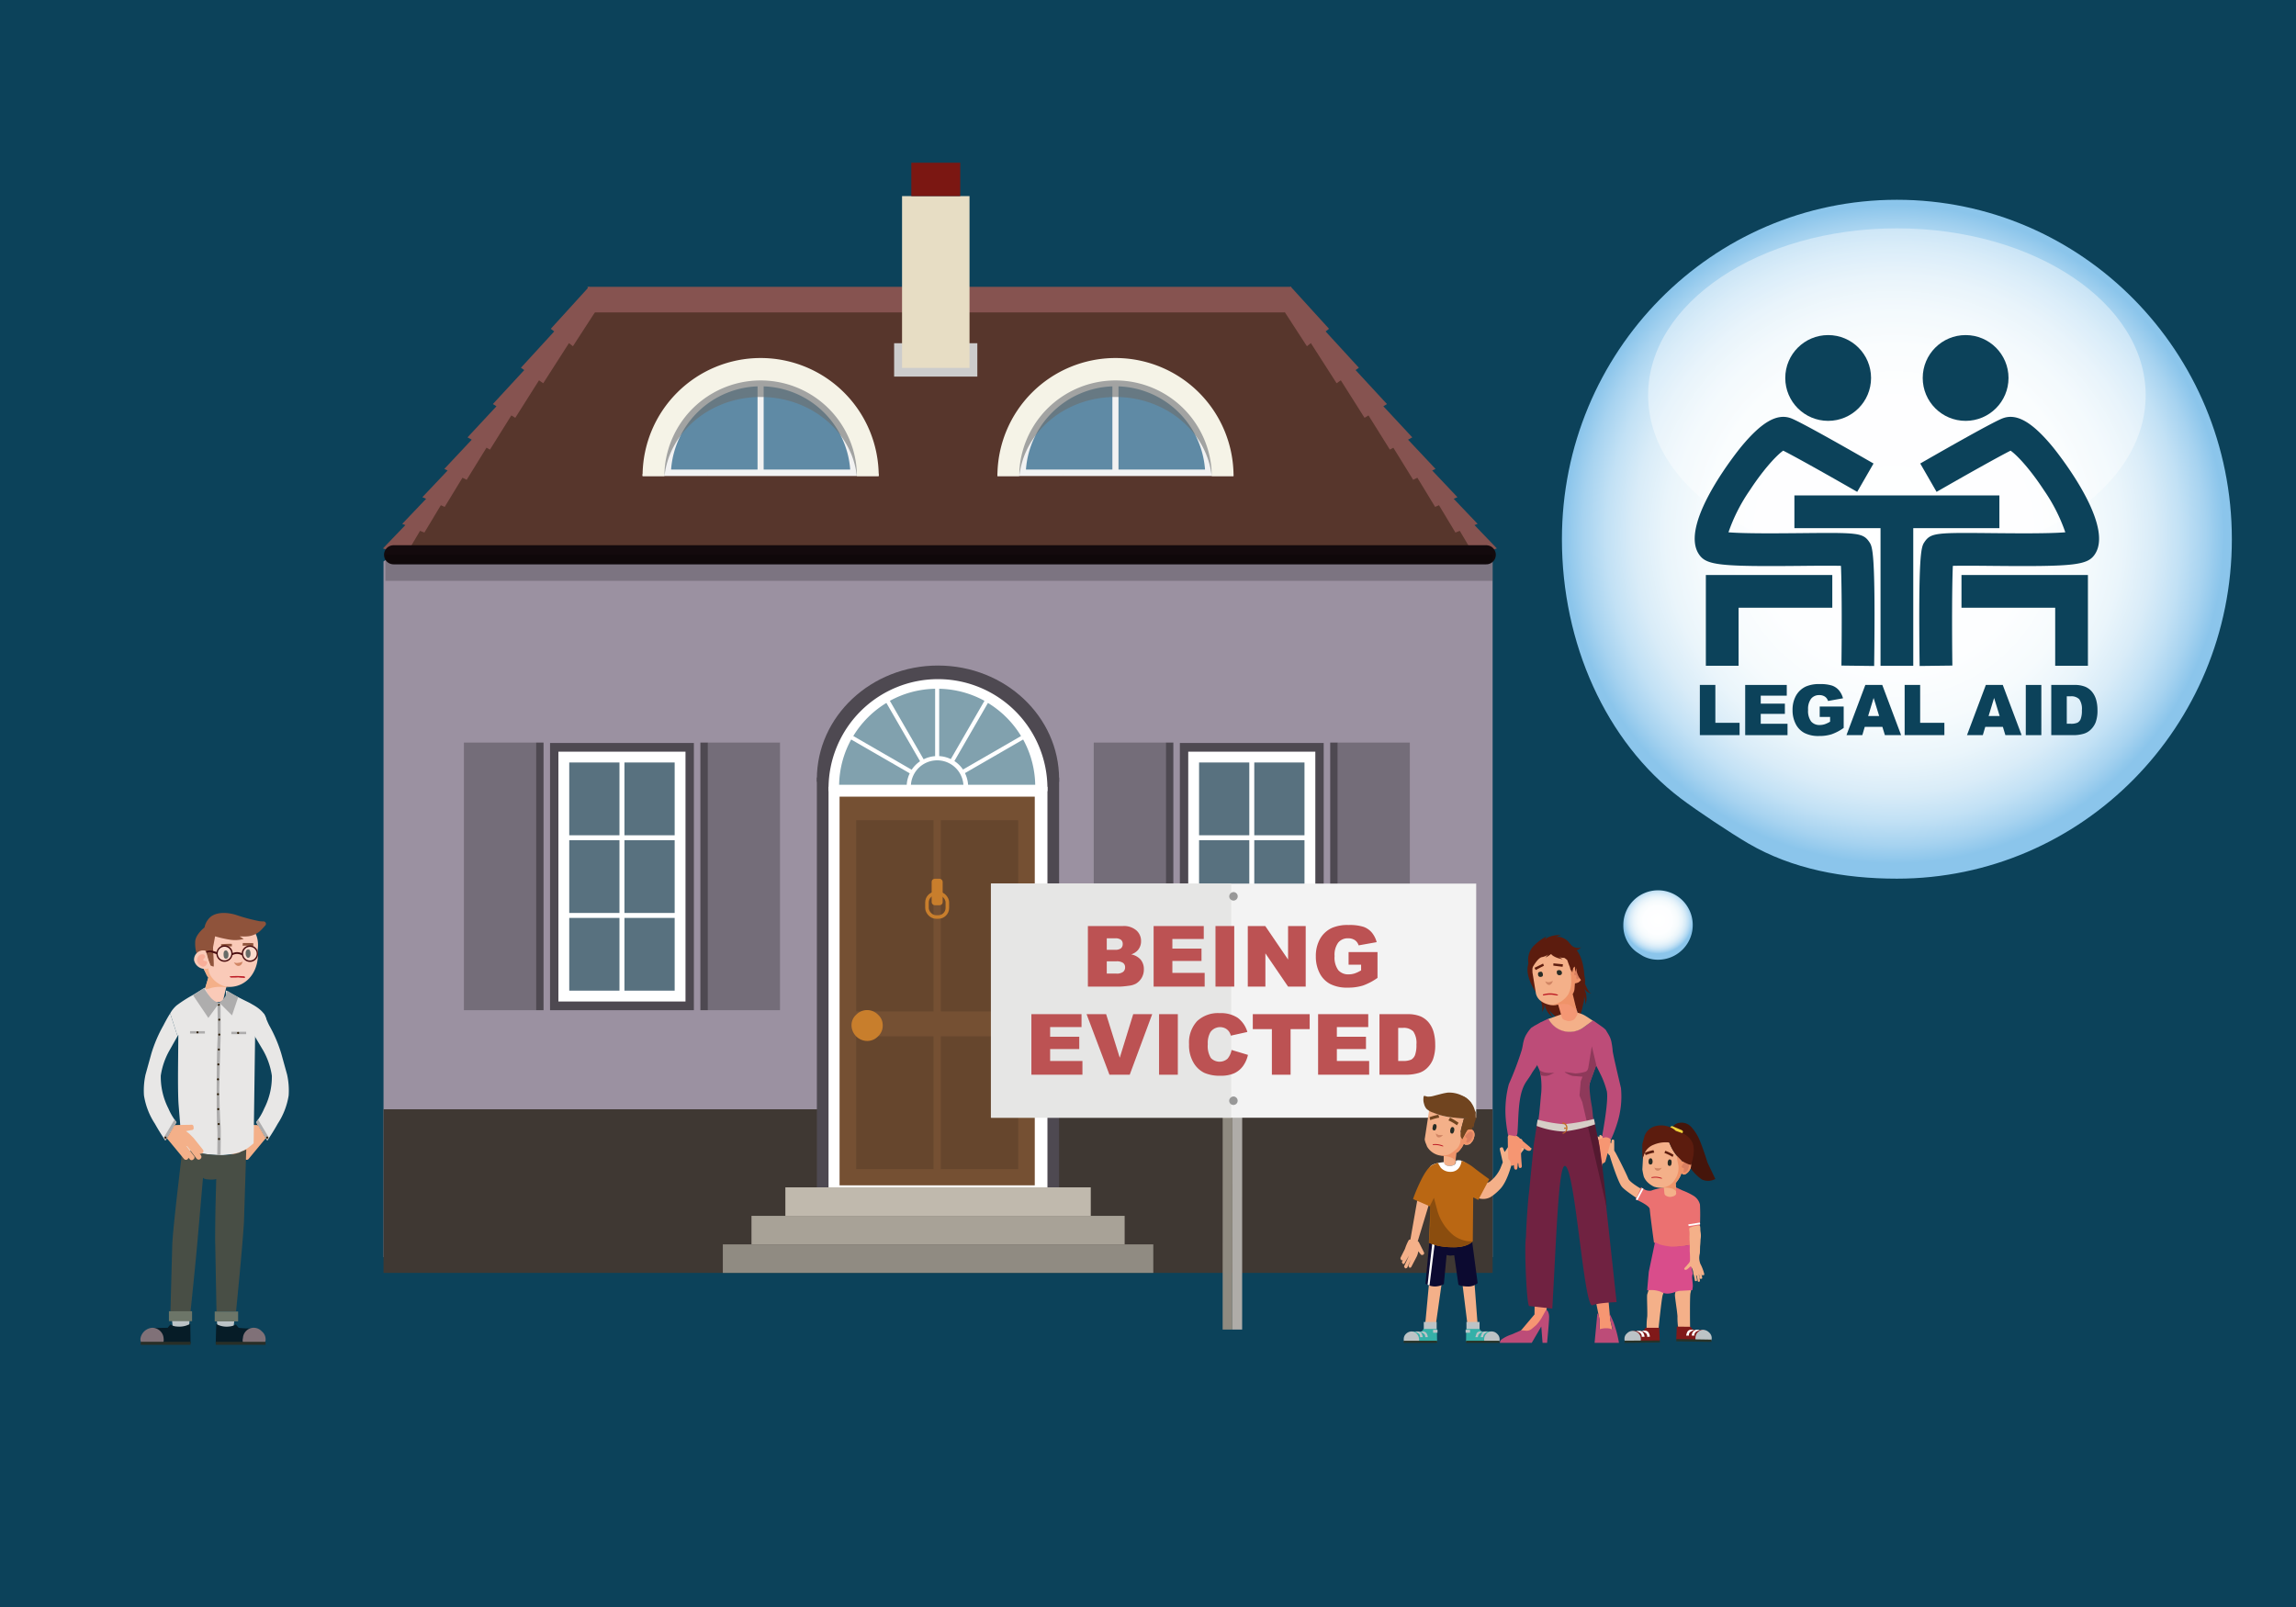 <?xml version="1.0" encoding="UTF-8"?>
<svg xmlns="http://www.w3.org/2000/svg" xmlns:xlink="http://www.w3.org/1999/xlink" width="500" height="350" viewBox="0 0 500 350">
  <defs>
    <style>.cls-1{fill:#0c425a;}.cls-2{fill:#9b91a1;}.cls-3{fill:#57362c;}.cls-10,.cls-11,.cls-13,.cls-16,.cls-17,.cls-19,.cls-20,.cls-26,.cls-27,.cls-28,.cls-29,.cls-3,.cls-34,.cls-35,.cls-36{fill-rule:evenodd;}.cls-4{fill:#865350;}.cls-25,.cls-5{fill:none;stroke-miterlimit:10;}.cls-5{stroke:#130a0d;stroke-linecap:round;stroke-width:4.167px;}.cls-6,.cls-80{isolation:isolate;}.cls-6{opacity:0.2;}.cls-7{fill:#ccc;}.cls-8{fill:#e7ddc4;}.cls-9{fill:#7b1712;}.cls-10{fill:#3f3833;}.cls-11{fill:#f2f2f2;}.cls-12{fill:#5f8aa5;}.cls-13{fill:#6d6e6d;opacity:0.6;}.cls-14{fill:#f5f3e7;}.cls-15{fill:#bd7a53;}.cls-16{fill:#746d79;}.cls-17,.cls-18{fill:#4e4951;}.cls-19,.cls-21,.cls-47,.cls-80{fill:#fff;}.cls-20{fill:#58717f;}.cls-22{fill:#755033;}.cls-23{fill:#66462d;}.cls-24{fill:#c87e2c;}.cls-25{stroke:#c87e2c;stroke-width:0.774px;}.cls-26{fill:#81a1ae;}.cls-27{fill:#c0b9ad;}.cls-28{fill:#a8a297;}.cls-29{fill:#908b82;}.cls-30{fill:#e8e7e6;}.cls-31{fill:#aeadad;}.cls-32{fill:#2c1d06;}.cls-33{fill:#f4b089;}.cls-34{fill:#facab8;}.cls-35,.cls-39{fill:#8f533b;}.cls-36{fill:#f8ae99;}.cls-37{fill:#d08564;}.cls-38{fill:#272c26;}.cls-40{fill:#bd1b25;}.cls-41{fill:#bcc3c6;}.cls-42{fill:#484e45;}.cls-43{fill:#061c27;}.cls-44{fill:#807178;}.cls-45{fill:#282e27;}.cls-46{fill:#6c7568;}.cls-47{opacity:0.3;}.cls-48{fill:#4a0d0f;}.cls-49{fill:#8f8a80;}.cls-50{fill:#afaca8;}.cls-51{fill:#f3f3f3;}.cls-52{fill:#e6e6e5;}.cls-53{fill:#989898;}.cls-54{fill:#bc5253;}.cls-55{fill:#ef9369;}.cls-56{fill:#db8061;}.cls-57{fill:#0c0a30;}.cls-58{fill:#fefefc;}.cls-59{fill:#35b0a8;}.cls-60{fill:#273227;}.cls-61{fill:#ba6713;}.cls-62{fill:#8b4d0e;}.cls-63{fill:#70441f;}.cls-64{fill:#45150b;}.cls-65{fill:#eb7171;}.cls-66{fill:#801919;}.cls-67{fill:#fefefe;}.cls-68{fill:#5c1c0e;}.cls-69{fill:#efd138;}.cls-70{fill:#d94d8b;}.cls-71{fill:#bd4c78;}.cls-72{fill:#f69672;}.cls-73{fill:#8e395a;}.cls-74{fill:#f49774;}.cls-75{fill:#702241;}.cls-76{fill:#541930;}.cls-77{fill:#d6cec7;}.cls-78{fill:#c46d22;}.cls-79{fill:url(#radial-gradient);}.cls-80{opacity:0.4;}.cls-81{fill:url(#radial-gradient-2);}</style>
    <radialGradient id="radial-gradient" cx="-1633.272" cy="-3525.134" r="70.833" gradientTransform="matrix(1.015, 0, 0, -1.012, 2070.204, -3451.055)" gradientUnits="userSpaceOnUse">
      <stop offset="0" stop-color="#fff"></stop>
      <stop offset="0.415" stop-color="#fdfeff"></stop>
      <stop offset="0.576" stop-color="#f6fbfd"></stop>
      <stop offset="0.692" stop-color="#eaf5fb"></stop>
      <stop offset="0.787" stop-color="#d9ecf8"></stop>
      <stop offset="0.87" stop-color="#c2e1f5"></stop>
      <stop offset="0.942" stop-color="#a7d3f0"></stop>
      <stop offset="1" stop-color="#8bc5eb"></stop>
    </radialGradient>
    <radialGradient id="radial-gradient-2" cx="-1612.259" cy="-3583.428" r="7.242" gradientTransform="matrix(1.053, 0, 0, -1.012, 2058.743, -3426.019)" xlink:href="#radial-gradient"></radialGradient>
  </defs>
  <g id="back">
    <rect class="cls-1" x="-5" y="-5" width="510" height="360"></rect>
  </g>
  <g id="Layer_1" data-name="Layer 1">
    <polygon class="cls-2" points="305.085 107.943 104.349 107.943 83.518 122.28 83.518 273.806 325.048 273.806 325.048 121.258 305.085 107.943"></polygon>
    <polygon class="cls-3" points="282.092 66.175 127.278 66.175 84.708 121.381 324.662 121.381 282.092 66.175"></polygon>
    <polygon class="cls-4" points="325.972 119.444 321.098 114.365 321.781 114.099 316.576 108.639 317.39 108.286 311.896 102.476 312.613 102.127 306.634 95.76 307.557 95.257 301.254 88.484 302.039 88.002 295.202 80.599 295.927 80.095 288.682 72.191 289.421 71.608 281.102 62.464 278.025 65.264 284.605 75.408 285.467 74.728 291.071 83.47 291.99 82.831 297.157 90.999 298.014 90.473 302.671 97.926 303.427 97.512 307.742 104.497 308.661 104.05 312.528 110.401 313.369 110.035 316.945 115.985 317.896 115.613 321.158 121.128 325.972 119.444"></polygon>
    <polygon class="cls-4" points="83.398 119.444 88.272 114.365 87.589 114.099 92.793 108.639 91.98 108.286 97.474 102.476 96.757 102.127 102.735 95.76 101.813 95.257 108.116 88.484 107.331 88.002 114.167 80.599 113.443 80.095 120.688 72.191 119.949 71.608 128.268 62.464 131.345 65.264 124.764 75.408 123.903 74.728 118.299 83.47 117.38 82.831 112.213 90.999 111.356 90.473 106.699 97.926 105.943 97.512 101.628 104.497 100.709 104.05 96.842 110.401 96 110.035 92.425 115.985 91.474 115.613 88.212 121.128 83.398 119.444"></polygon>
    <polygon class="cls-4" points="279.755 68.039 129.376 68.039 127.929 62.464 281.204 62.464 279.755 68.039"></polygon>
    <line class="cls-5" x1="323.661" y1="120.831" x2="85.708" y2="120.831"></line>
    <rect class="cls-6" x="83.928" y="120.832" width="241.12" height="5.672"></rect>
    <rect class="cls-7" x="194.714" y="74.755" width="18.119" height="7.265"></rect>
    <rect class="cls-8" x="196.438" y="42.711" width="14.694" height="37.418"></rect>
    <rect class="cls-9" x="198.458" y="35.446" width="10.654" height="7.265"></rect>
    <polygon class="cls-10" points="325.049 277.231 325.049 241.597 83.518 241.597 83.518 277.231 325.049 277.231 325.049 277.231"></polygon>
    <path class="cls-11" d="M268.609,103.686h-51.4V103.34s8.717-23.434,25.798-23.434S268.609,103.34,268.609,103.34Z"></path>
    <path class="cls-12" d="M223.417,102.266h18.827V84.149A19.578,19.578,0,0,0,223.417,102.266Z"></path>
    <path class="cls-12" d="M262.422,102.266a19.578,19.578,0,0,0-18.848-18.117v18.117Z"></path>
    <path class="cls-13" d="M242.925,86.463c10.922,0,19.898,7.556,20.935,17.223a17.546,17.546,0,0,0,.102-1.874c0-10.547-9.419-19.097-21.038-19.097s-21.037,8.55-21.037,19.097a17.546,17.546,0,0,0,.102,1.874C223.028,94.019,232.004,86.463,242.925,86.463Z"></path>
    <path class="cls-14" d="M242.919,77.976a25.711,25.711,0,0,0-25.711,25.711h4.736a20.975,20.975,0,0,1,41.949,0H268.63A25.711,25.711,0,0,0,242.919,77.976Z"></path>
    <path class="cls-15" d="M231.416,103.34v.347h0c0-.125.008-.247.009-.372Z"></path>
    <path class="cls-11" d="M191.337,103.686h-51.4V103.34s8.717-23.434,25.798-23.434S191.337,103.34,191.337,103.34Z"></path>
    <path class="cls-12" d="M146.144,102.266h18.827V84.149A19.578,19.578,0,0,0,146.144,102.266Z"></path>
    <path class="cls-12" d="M185.15,102.266a19.578,19.578,0,0,0-18.848-18.117v18.117Z"></path>
    <path class="cls-13" d="M165.653,86.463c10.922,0,19.898,7.556,20.936,17.223a17.546,17.546,0,0,0,.102-1.874c0-10.547-9.419-19.097-21.038-19.097s-21.037,8.55-21.037,19.097a17.546,17.546,0,0,0,.102,1.874C145.755,94.019,154.731,86.463,165.653,86.463Z"></path>
    <path class="cls-14" d="M165.647,77.976a25.711,25.711,0,0,0-25.711,25.711h4.736a20.975,20.975,0,0,1,41.949,0h4.736A25.711,25.711,0,0,0,165.647,77.976Z"></path>
    <path class="cls-15" d="M154.144,103.34v.347h0c0-.125.008-.247.009-.372Z"></path>
    <polygon class="cls-16" points="169.861 220.018 154.164 220.018 154.164 161.731 169.861 161.731 169.861 220.018 169.861 220.018"></polygon>
    <polygon class="cls-17" points="154.164 220.018 152.522 220.018 152.522 161.731 154.164 161.731 154.164 220.018 154.164 220.018"></polygon>
    <polygon class="cls-16" points="101.027 220.018 116.723 220.018 116.723 161.731 101.027 161.731 101.027 220.018 101.027 220.018"></polygon>
    <polygon class="cls-17" points="116.723 220.018 118.366 220.018 118.366 161.731 116.723 161.731 116.723 220.018 116.723 220.018"></polygon>
    <rect class="cls-18" x="119.783" y="161.819" width="31.321" height="58.2"></rect>
    <polygon class="cls-19" points="121.606 163.713 149.281 163.713 149.281 218.124 121.606 218.124 121.606 163.713 121.606 163.713"></polygon>
    <path class="cls-20" d="M123.964,166.071h10.938v15.843H123.964V166.071Zm12.023,0h10.935v15.843H135.987V166.071Zm10.935,16.925V198.84H135.987V182.997Zm0,16.928v15.841H135.987V199.925Zm-12.02,15.841H123.964V199.925h10.938v15.841ZM123.964,198.84V182.997h10.938V198.84Z"></path>
    <polygon class="cls-16" points="307.017 220.018 291.321 220.018 291.321 161.731 307.017 161.731 307.017 220.018 307.017 220.018"></polygon>
    <polygon class="cls-17" points="291.321 220.018 289.679 220.018 289.679 161.731 291.321 161.731 291.321 220.018 291.321 220.018"></polygon>
    <polygon class="cls-16" points="238.184 220.018 253.88 220.018 253.88 161.731 238.184 161.731 238.184 220.018 238.184 220.018"></polygon>
    <polygon class="cls-17" points="253.88 220.018 255.522 220.018 255.522 161.731 253.88 161.731 253.88 220.018 253.88 220.018"></polygon>
    <rect class="cls-18" x="256.94" y="161.819" width="31.321" height="58.2"></rect>
    <polygon class="cls-19" points="258.763 163.713 286.438 163.713 286.438 218.124 258.763 218.124 258.763 163.713 258.763 163.713"></polygon>
    <path class="cls-20" d="M261.121,166.071h10.938v15.843H261.121V166.071Zm12.023,0h10.935v15.843H273.144V166.071Zm10.935,16.925V198.84H273.144V182.997Zm0,16.928v15.841H273.144V199.925Zm-12.02,15.841H261.121V199.925h10.938v15.841ZM261.121,198.84V182.997h10.938V198.84Z"></path>
    <path class="cls-17" d="M204.265,144.952c-14.567,0-26.377,11.078-26.377,24.744v.581h52.753v-.581C230.642,156.031,218.832,144.952,204.265,144.952Z"></path>
    <rect class="cls-18" x="177.888" y="169.339" width="52.753" height="89.262"></rect>
    <rect class="cls-21" x="180.43" y="171.363" width="47.671" height="87.239"></rect>
    <path class="cls-22" d="M182.833,173.509h42.508v84.654H182.833Z"></path>
    <path class="cls-23" d="M204.882,220.283V178.642h16.844v41.641Z"></path>
    <path class="cls-23" d="M203.291,178.642v41.641H186.447V178.642Z"></path>
    <path class="cls-23" d="M204.882,254.622V225.705h16.844v28.917Z"></path>
    <path class="cls-23" d="M186.447,254.622V225.705h16.844v28.917Z"></path>
    <path class="cls-24" d="M185.435,223.32a3.033,3.033,0,0,1,1.012-2.313,3.318,3.318,0,0,1,4.691-.08q.041.039.08.08a3.033,3.033,0,0,1,1.012,2.313,3.114,3.114,0,0,1-1.012,2.386,3.263,3.263,0,0,1-2.386,1.012,3.457,3.457,0,0,1-3.398-3.398Z"></path>
    <path class="cls-19" d="M204.265,147.915A23.836,23.836,0,0,0,180.43,171.75v.559H228.1V171.75A23.835,23.835,0,0,0,204.265,147.915Z"></path>
    <rect class="cls-24" x="202.889" y="191.393" width="2.395" height="5.763" rx="0.664"></rect>
    <rect class="cls-25" x="201.869" y="194.582" width="4.436" height="5.135" rx="1.955"></rect>
    <path class="cls-26" d="M182.735,170.921H197.457a6.658,6.658,0,0,1,.658-2.496l-12.753-7.364A21.259,21.259,0,0,0,182.735,170.921Z"></path>
    <path class="cls-26" d="M204.529,150.012v14.665a6.659,6.659,0,0,1,2.529.653l7.329-12.693A21.257,21.257,0,0,0,204.529,150.012Z"></path>
    <path class="cls-26" d="M201.14,165.372a6.65,6.65,0,0,1,2.503-.685V150.011a21.262,21.262,0,0,0-9.857,2.626Z"></path>
    <path class="cls-26" d="M210.137,168.381a6.652,6.652,0,0,1,.682,2.541H225.438a21.26,21.26,0,0,0-2.626-9.859Z"></path>
    <path class="cls-26" d="M198.537,167.647a6.756,6.756,0,0,1,1.825-1.849l-7.333-12.701a21.44,21.44,0,0,0-7.208,7.207Z"></path>
    <path class="cls-26" d="M207.838,165.753a6.76,6.76,0,0,1,1.877,1.849l12.638-7.298a21.447,21.447,0,0,0-7.207-7.207Z"></path>
    <path class="cls-26" d="M209.801,170.921a5.729,5.729,0,0,0-11.429,0Z"></path>
    <polygon class="cls-27" points="237.537 264.811 237.537 258.601 171.029 258.601 171.029 264.811 237.537 264.811 237.537 264.811"></polygon>
    <polygon class="cls-28" points="244.915 271.022 244.915 264.811 163.651 264.811 163.651 271.022 244.915 271.022 244.915 271.022"></polygon>
    <polygon class="cls-29" points="251.154 277.231 251.154 271.022 157.412 271.022 157.412 277.231 251.154 277.231 251.154 277.231"></polygon>
    <path class="cls-30" d="M62.525,234.058,61.251,229.46a30.241,30.241,0,0,0-2.604-6.095c-.558-1.084-.805-1.962-1.247-2.659l-2.274,4.399,2.192,3.69a15.806,15.806,0,0,1,1.884,5.485,15.183,15.183,0,0,1-1.662,7.147,12.809,12.809,0,0,1-1.773,2.992l2.438,3.989q1.219-1.772,2.272-3.657a15.69,15.69,0,0,0,2.382-6.15A15.918,15.918,0,0,0,62.525,234.058Z"></path>
    <polygon class="cls-31" points="58.204 248.408 55.766 244.419 56.205 243.838 58.589 247.838 58.204 248.408"></polygon>
    <circle class="cls-32" cx="58.178" cy="247.764" r="0.227"></circle>
    <g id="Symbol_1_Newcz_0_Layer2_2_MEMBER_27_MEMBER_0_MEMBER_0_MEMBER_0_FILL-5" data-name="Symbol 1 Newcz 0 Layer2 2 MEMBER 27 MEMBER 0 MEMBER 0 MEMBER 0 FILL-5">
      <path class="cls-33" d="M56.209,245.084h-.111l-.166-.055-3.269-.055q-.61-.111-.61.554-.111.61.554.609l1.108.222-.72.554-.942.942-1.995,2.493a.543.543,0,0,0,.111.831.761.761,0,0,0,.554.111l-.222.277a.57.57,0,0,0,.027.806l.028.025q.443.388.886-.111l1.939-2.549.055-.055.222-.111-1.662,2.161a.49.49,0,0,0,.111.776.498.498,0,0,0,.443.166.468.468,0,0,0,.388-.277l.221-.222.166.277a.571.571,0,0,0,.806-.027l.025-.028,3.712-4.488Z"></path>
    </g>
    <path class="cls-34" d="M49.711,200.253c3.521-.231,7.081,2.079,6.394,6.669.017.399.073,1.358.036,1.742-.34,3.53-2.639,6.066-5.814,6.274a5.522,5.522,0,0,1-.995-.032c-.019.035-.043.057-.061.096l-.625,2.65q-.059.421-.822.566a3.298,3.298,0,0,1-1.309.007q-.558-.093-1.271-1.098a2.67,2.67,0,0,1-.7-1.438l.865-2.831a5.911,5.911,0,0,1-.331-.572,7.91,7.91,0,0,1-1.433-4.273C43.475,203.959,46.191,200.484,49.711,200.253Z"></path>
    <g id="Symbol_9ashasd_0_Layer2_0_MEMBER_16_MEMBER_27_FILL" data-name="Symbol 9ashasd 0 Layer2 0 MEMBER 16 MEMBER 27 FILL">
      <path class="cls-33" d="M49.261,215.048a8.084,8.084,0,0,0-3.017.057,13.72,13.72,0,0,1-1.652.404l.75-2.57a3.542,3.542,0,0,1-.547-.997c-.333-.795-.583-1.157-.545-1.308l.774-1.02a.709.709,0,0,0,.297-.215l.229-.329-.187,1.309a3.671,3.671,0,0,0,.731,2.462,5.39,5.39,0,0,0,1.702,1.498,5.605,5.605,0,0,0,1.273.517,3.025,3.025,0,0,0,1.081.129Z"></path>
    </g>
    <path class="cls-35" d="M46.398,206.302c-.031.122.261,4.253.115,4.221s-.827-.218-.857-.508-.624-2.142-.822-2.756-2,.377-2.05.33a7.456,7.456,0,0,1-.276-2.414c-.021-1.603,2.031-3.18,2.031-3.18a4,4,0,0,1,1.105-2.099c.987-1.037,3.072-1.409,5.649-.667a38.608,38.608,0,0,0,5.216,1.402,6.987,6.987,0,0,0,.878.052.524.524,0,0,1,.398.871c-.249.284-.532.597-.822.899a4.776,4.776,0,0,1-3.03,1.48c-1.065.096-1.896-.043-1.68.066s.814.508.814.508a7.298,7.298,0,0,1-3.064.146,27.478,27.478,0,0,1-3.17-.721C46.827,204.079,46.398,206.302,46.398,206.302Z"></path>
    <path class="cls-34" d="M44.112,207c1.081-.058.758.754,1.207,2.13.793,1.274.547,1.832-.534,1.89a2.399,2.399,0,0,1-2.521-1.873A2.004,2.004,0,0,1,44.112,207Z"></path>
    <path class="cls-36" d="M43.197,208.285a1.328,1.328,0,0,0,.119,1.724c.454.433.919.749,1.408.337s.496-.959.125-1.011-.708-.188-.532-.43.281-.237.356-.511-.355-.529-.355-.529A1.072,1.072,0,0,0,43.197,208.285Z"></path>
    <g id="Symbol_9ashasd_0_Layer2_0_MEMBER_16_MEMBER_29_FILL" data-name="Symbol 9ashasd 0 Layer2 0 MEMBER 16 MEMBER 29 FILL">
      <path class="cls-37" d="M52.04,210.37q-.614.094-1.11-.788a1.476,1.476,0,0,0,.976.118,2.184,2.184,0,0,0,.727-.174l.218-.112-.18.467A.89.89,0,0,1,52.04,210.37Z"></path>
    </g>
    <g id="Symbol_9ashasd_0_Layer2_0_MEMBER_16_MEMBER_30_FILL" data-name="Symbol 9ashasd 0 Layer2 0 MEMBER 16 MEMBER 30 FILL">
      <path class="cls-38" d="M49.555,207.254a1.015,1.015,0,0,1,.191.63q.044.904-.505.91-.509.062-.553-.842-.036-.953.513-.958Q49.403,206.978,49.555,207.254Z"></path>
    </g>
    <g id="Symbol_9ashasd_0_Layer2_0_MEMBER_16_MEMBER_31_FILL" data-name="Symbol 9ashasd 0 Layer2 0 MEMBER 16 MEMBER 31 FILL">
      <path class="cls-38" d="M54.021,206.771q.5-.014.544.89-.004.896-.513.958-.202.015-.354-.26a1.015,1.015,0,0,1-.191-.63Q53.456,206.873,54.021,206.771Z"></path>
    </g>
    <g id="Symbol_9ashasd_0_Layer2_0_MEMBER_16_MEMBER_33_FILL" data-name="Symbol 9ashasd 0 Layer2 0 MEMBER 16 MEMBER 33 FILL">
      <path class="cls-39" d="M50.492,205.571l.005.549a18.373,18.373,0,0,0-2.309.102l-.054-.557A17.215,17.215,0,0,1,50.492,205.571Z"></path>
    </g>
    <g id="Symbol_9ashasd_0_Layer2_0_MEMBER_16_MEMBER_34_FILL" data-name="Symbol 9ashasd 0 Layer2 0 MEMBER 16 MEMBER 34 FILL">
      <path class="cls-39" d="M55.168,205.43l-.003.597a21.991,21.991,0,0,0-2.332-.052l.051-.589Q54.531,205.371,55.168,205.43Z"></path>
    </g>
    <g id="Symbol_1_Newcz_0_Layer2_2_MEMBER_30_MEMBER_0_MEMBER_0_MEMBER_0_FILL" data-name="Symbol 1   Newcz 0 Layer2 2 MEMBER 30 MEMBER 0 MEMBER 0 MEMBER 0 FILL">
      <path class="cls-40" d="M53.367,212.852c-.043.152-.156.192-.321.113a8.059,8.059,0,0,1-1.177-.1,8.211,8.211,0,0,1-1.268.036.582.582,0,0,1-.493-.081c-.132-.098-.098-.161.093-.196a20.489,20.489,0,0,1,2.9.012A.256.256,0,0,1,53.367,212.852Z"></path>
    </g>
    <path class="cls-30" d="M38.447,218.988a29.24,29.24,0,0,1,3.546-2.272l2.66-1.607a6.821,6.821,0,0,0,.776,1.663,2.805,2.805,0,0,0,2.327,1.662,1.437,1.437,0,0,0,1.496-1.33l-.056-1.385c4.026,2.254,4.777,2.435,5.684,3.004,3.163,1.703,4.639,4.219.743,5.703-.069.014-.056.277-.056.277l-.332,24.315-.886.72a7.608,7.608,0,0,1-1.718,1.053,14.178,14.178,0,0,1-5.319.775,25.768,25.768,0,0,1-7.646-1.441l-.776-9.53q-.166-2.272-.111-8.754l.056-6.482-.178.315-1.595-4.969A6.611,6.611,0,0,1,38.447,218.988Z"></path>
    <path class="cls-30" d="M31.688,234.058l1.274-4.598a30.235,30.235,0,0,1,2.604-6.095c.558-1.084,1.054-1.962,1.496-2.659l1.595,4.969-1.761,3.12A15.804,15.804,0,0,0,35.012,234.28a15.183,15.183,0,0,0,1.662,7.147,12.809,12.809,0,0,0,1.773,2.992l-2.438,3.989q-1.219-1.772-2.272-3.657a15.69,15.69,0,0,1-2.382-6.15A15.918,15.918,0,0,1,31.688,234.058Z"></path>
    <path class="cls-31" d="M47.358,218.461s.146,6.497,0,8.323-.18,9.688-.18,10.523.002,7.444.123,8.14.012,6.119.012,6.119h.714s.117-5.881,0-6.609-.284-6.78-.271-7.72.215-9.914.271-10.453,0-8.318,0-8.318Z"></path>
    <circle class="cls-32" cx="47.628" cy="218.835" r="0.227"></circle>
    <circle class="cls-32" cx="47.755" cy="222.083" r="0.227"></circle>
    <circle class="cls-32" cx="47.755" cy="225.331" r="0.227"></circle>
    <circle class="cls-32" cx="47.656" cy="228.579" r="0.227"></circle>
    <circle class="cls-32" cx="47.556" cy="231.827" r="0.227"></circle>
    <circle class="cls-32" cx="47.471" cy="235.075" r="0.227"></circle>
    <circle class="cls-32" cx="47.471" cy="238.322" r="0.227"></circle>
    <circle class="cls-32" cx="47.533" cy="241.57" r="0.227"></circle>
    <circle class="cls-32" cx="47.628" cy="244.818" r="0.227"></circle>
    <circle class="cls-32" cx="47.7" cy="248.066" r="0.227"></circle>
    <rect class="cls-31" x="50.378" y="224.714" width="3.235" height="0.522"></rect>
    <rect class="cls-31" x="41.386" y="224.582" width="3.235" height="0.522"></rect>
    <circle class="cls-32" cx="51.855" cy="224.975" r="0.227"></circle>
    <circle class="cls-32" cx="43.003" cy="224.843" r="0.227"></circle>
    <g id="Symbol_1_Newcz_0_Layer2_2_MEMBER_13_MEMBER_0_MEMBER_0_MEMBER_0_FILL-2" data-name="Symbol 1 Newcz 0 Layer2 2 MEMBER 13 MEMBER 0 MEMBER 0 MEMBER 0 FILL-2">
      <path class="cls-41" d="M50.858,289.132l-3.49.055-.277-3.103,4.1.055Z"></path>
    </g>
    <g id="Symbol_1_Newcz_0_Layer2_2_MEMBER_14_MEMBER_0_MEMBER_0_MEMBER_0_FILL-2" data-name="Symbol 1 Newcz 0 Layer2 2 MEMBER 14 MEMBER 0 MEMBER 0 MEMBER 0 FILL-2">
      <path class="cls-41" d="M37.339,286.14l4.044-.055-.222,3.103-3.546-.055Z"></path>
    </g>
    <g id="Symbol_1_Newcz_0_Layer2_2_MEMBER_15_MEMBER_0_MEMBER_0_MEMBER_0_FILL-2" data-name="Symbol 1 Newcz 0 Layer2 2 MEMBER 15 MEMBER 0 MEMBER 0 MEMBER 0 FILL-2">
      <path class="cls-42" d="M52.022,251.068l1.607-.72L53.13,266.083q-.277,4.82-1.718,19.503l-4.266.056-.277-14.849q-.055-.554.055-7.757l.166-6.261-.443.111a6.69,6.69,0,0,1-1.219,0q-.997-.055-1.219-.388l-1.274,14.627q-.388,4.322-1.44,14.516l-4.377-.056.388-14.294q.056-2.272,1.163-11.968l1.053-9.086a30.447,30.447,0,0,0,7.591,1.33A13.027,13.027,0,0,0,52.022,251.068Z"></path>
    </g>
    <g id="Symbol_1_Newcz_0_Layer2_2_MEMBER_16_MEMBER_0_MEMBER_0_MEMBER_0_FILL-2" data-name="Symbol 1 Newcz 0 Layer2 2 MEMBER 16 MEMBER 0 MEMBER 0 MEMBER 0 FILL-2">
      <path class="cls-43" d="M46.98,292.567l.111-4.211a4.603,4.603,0,0,0,2.826.554,3.516,3.516,0,0,0,.997-.222l.443-.222.61.72a14.543,14.543,0,0,0,3.49.056l-.831,3.324Z"></path>
    </g>
    <g id="Symbol_1_Newcz_0_Layer2_2_MEMBER_17_MEMBER_0_MEMBER_0_MEMBER_0_FILL-2" data-name="Symbol 1 Newcz 0 Layer2 2 MEMBER 17 MEMBER 0 MEMBER 0 MEMBER 0 FILL-2">
      <path class="cls-44" d="M53.462,292.677q-.831,0-.554-1.274a2.344,2.344,0,0,1,.72-1.551,2.256,2.256,0,0,1,1.662-.665,2.384,2.384,0,0,1,1.718.776,2.221,2.221,0,0,1,.831,1.607q.055,1.108-.776,1.219a10.413,10.413,0,0,1-1.828-.222Z"></path>
    </g>
    <g id="Symbol_1_Newcz_0_Layer2_2_MEMBER_18_MEMBER_0_MEMBER_0_MEMBER_0_FILL-2" data-name="Symbol 1 Newcz 0 Layer2 2 MEMBER 18 MEMBER 0 MEMBER 0 MEMBER 0 FILL-2">
      <path class="cls-45" d="M57.839,292.899H46.98v-.665H57.84Z"></path>
    </g>
    <g id="Symbol_1_Newcz_0_Layer2_2_MEMBER_19_MEMBER_0_MEMBER_0_MEMBER_0_FILL-2" data-name="Symbol 1 Newcz 0 Layer2 2 MEMBER 19 MEMBER 0 MEMBER 0 MEMBER 0 FILL-2">
      <path class="cls-43" d="M38.503,288.91a4.879,4.879,0,0,0,2.106-.222l.831-.332.056,4.211H33.904l-.886-3.324,3.491-.056.609-.72A2.651,2.651,0,0,0,38.503,288.91Z"></path>
    </g>
    <g id="Symbol_1_Newcz_0_Layer2_2_MEMBER_20_MEMBER_0_MEMBER_0_MEMBER_0_FILL-2" data-name="Symbol 1 Newcz 0 Layer2 2 MEMBER 20 MEMBER 0 MEMBER 0 MEMBER 0 FILL-2">
      <path class="cls-44" d="M33.184,289.187a2.513,2.513,0,0,1,1.662.665,2.407,2.407,0,0,1,.775,1.551q.166,1.274-.61,1.274a9.143,9.143,0,0,1-1.773-.111,9.06,9.06,0,0,0-1.828.222q-.831-.056-.831-1.219a2.803,2.803,0,0,1,2.604-2.382Z"></path>
    </g>
    <g id="Symbol_1_Newcz_0_Layer2_2_MEMBER_21_MEMBER_0_MEMBER_0_MEMBER_0_FILL-2" data-name="Symbol 1 Newcz 0 Layer2 2 MEMBER 21 MEMBER 0 MEMBER 0 MEMBER 0 FILL-2">
      <path class="cls-45" d="M30.635,292.234h10.86v.665h-10.86Z"></path>
    </g>
    <g id="Symbol_1_Newcz_0_Layer2_2_MEMBER_22_MEMBER_0_MEMBER_0_MEMBER_0_FILL-2" data-name="Symbol 1 Newcz 0 Layer2 2 MEMBER 22 MEMBER 0 MEMBER 0 MEMBER 0 FILL-2">
      <path class="cls-46" d="M51.855,287.802H46.759v-2.161h5.097Z"></path>
    </g>
    <g id="Symbol_1_Newcz_0_Layer2_2_MEMBER_23_MEMBER_0_MEMBER_0_MEMBER_0_FILL-2" data-name="Symbol 1 Newcz 0 Layer2 2 MEMBER 23 MEMBER 0 MEMBER 0 MEMBER 0 FILL-2">
      <path class="cls-46" d="M41.827,287.746H36.785v-2.161h5.042Z"></path>
    </g>
    <g id="Symbol_1_Newcz_0_Layer2_2_MEMBER_25_MEMBER_0_MEMBER_0_MEMBER_0_FILL" data-name="Symbol 1 Newcz 0 Layer2 2 MEMBER 25 MEMBER 0 MEMBER 0 MEMBER 0 FILL">
      <path class="cls-31" d="M49.141,216.882l.333-1.108,2.382,1.441-1.33,3.934-2.77-2.77A4.942,4.942,0,0,0,49.141,216.882Z"></path>
    </g>
    <g id="Symbol_1_Newcz_0_Layer2_2_MEMBER_26_MEMBER_0_MEMBER_0_MEMBER_0_FILL" data-name="Symbol 1 Newcz 0 Layer2 2 MEMBER 26 MEMBER 0 MEMBER 0 MEMBER 0 FILL">
      <path class="cls-31" d="M47.755,218.434l-2.382,3.269-3.324-4.931,2.382-1.607a12.227,12.227,0,0,0,1.274,1.884A3.668,3.668,0,0,0,47.755,218.434Z"></path>
    </g>
    <polygon class="cls-31" points="36.009 248.408 38.447 244.419 38.008 243.838 35.624 247.838 36.009 248.408"></polygon>
    <circle class="cls-32" cx="36.035" cy="247.764" r="0.227"></circle>
    <g id="Symbol_1_Newcz_0_Layer2_2_MEMBER_27_MEMBER_0_MEMBER_0_MEMBER_0_FILL-5-2" data-name="Symbol 1 Newcz 0 Layer2 2 MEMBER 27 MEMBER 0 MEMBER 0 MEMBER 0 FILL-5">
      <path class="cls-33" d="M38.004,245.084h.111l.166-.055,3.269-.055q.61-.111.61.554.111.61-.554.609l-1.108.222.72.554.942.942,1.995,2.493a.543.543,0,0,1-.111.831.761.761,0,0,1-.554.111l.222.277a.57.57,0,0,1-.027.806l-.028.025q-.443.388-.886-.111l-1.939-2.549-.055-.055-.222-.111,1.662,2.161a.489.489,0,0,1-.111.776.497.497,0,0,1-.443.166.468.468,0,0,1-.388-.277l-.222-.222-.166.277a.571.571,0,0,1-.806-.027l-.025-.028-3.712-4.488Z"></path>
    </g>
    <circle class="cls-47" cx="48.895" cy="207.682" r="1.593"></circle>
    <circle class="cls-47" cx="54.426" cy="207.708" r="1.593"></circle>
    <path class="cls-48" d="M56.152,207.38a1.762,1.762,0,0,0-3.496.214,3.169,3.169,0,0,0-1.027-.226,2.852,2.852,0,0,0-.965.204,1.76,1.76,0,0,0-3.49-.239c-.177-.045-.52-.134-.881-.245a2.304,2.304,0,0,0-1.321.074c-.157.073-.002.384-.002.384a2.008,2.008,0,0,1,.808-.189,13.377,13.377,0,0,1,1.353.458,1.758,1.758,0,0,0,3.486.21,2.353,2.353,0,0,1,1.01-.264,2.299,2.299,0,0,1,1.08.307,1.758,1.758,0,0,0,3.481-.204ZM48.888,209.164a1.482,1.482,0,1,1,1.489-1.475A1.484,1.484,0,0,1,48.888,209.164Zm5.531.026a1.482,1.482,0,1,1,1.489-1.475A1.484,1.484,0,0,1,54.419,209.19Z"></path>
    <polygon class="cls-49" points="266.275 199.55 266.274 202.522 266.252 289.569 268.373 289.57 268.397 199.55 266.275 199.55"></polygon>
    <polygon class="cls-50" points="268.4 199.55 268.399 202.523 268.376 289.57 270.501 289.571 270.525 199.551 268.4 199.55"></polygon>
    <rect class="cls-51" x="215.83" y="192.442" width="105.645" height="50.995"></rect>
    <rect class="cls-52" x="215.785" y="192.432" width="52.343" height="50.995"></rect>
    <path class="cls-53" d="M268.683,194.297a.924.924,0,1,1-.991.923.958.958,0,0,1,.991-.923"></path>
    <path class="cls-53" d="M268.669,238.814a.923.923,0,1,1-.991.923.959.959,0,0,1,.991-.923"></path>
    <path class="cls-54" d="M236.91,201.69h7.628a4.158,4.158,0,0,1,2.929.944,3.061,3.061,0,0,1,1.02,2.339,2.952,2.952,0,0,1-.729,2.006,3.248,3.248,0,0,1-1.421.882,3.692,3.692,0,0,1,2.091,1.174,3.225,3.225,0,0,1,.67,2.092,3.591,3.591,0,0,1-.476,1.844,3.51,3.51,0,0,1-1.304,1.296,4.322,4.322,0,0,1-1.548.432,17.767,17.767,0,0,1-1.826.18H236.91Zm4.111,5.173h1.772a2.032,2.032,0,0,0,1.327-.329,1.195,1.195,0,0,0,.373-.948,1.129,1.129,0,0,0-.373-.9,2.005,2.005,0,0,0-1.3-.323h-1.799Zm0,5.181h2.077a2.283,2.283,0,0,0,1.484-.373,1.258,1.258,0,0,0,.432-1.003,1.162,1.162,0,0,0-.427-.94,2.393,2.393,0,0,0-1.498-.354h-2.068Z"></path>
    <path class="cls-54" d="M251.223,201.69h10.92v2.815h-6.836v2.096h6.342v2.69h-6.342v2.6h7.034v2.986H251.223Z"></path>
    <path class="cls-54" d="M264.698,201.69h4.084V214.877h-4.084Z"></path>
    <path class="cls-54" d="M271.731,201.69h3.806l4.966,7.296V201.69h3.841V214.877h-3.841l-4.939-7.241v7.241h-3.832Z"></path>
    <path class="cls-54" d="M293.682,210.101v-2.744h6.297v5.622a12.884,12.884,0,0,1-3.198,1.678,10.853,10.853,0,0,1-3.297.445,8.012,8.012,0,0,1-3.828-.801,5.47,5.47,0,0,1-2.293-2.384,7.829,7.829,0,0,1-.814-3.634,7.587,7.587,0,0,1,.891-3.756,5.767,5.767,0,0,1,2.608-2.424,8.488,8.488,0,0,1,3.607-.639,10.138,10.138,0,0,1,3.27.396,4.248,4.248,0,0,1,1.8,1.228,5.455,5.455,0,0,1,1.074,2.109l-3.931.702a2.129,2.129,0,0,0-.823-1.143,2.572,2.572,0,0,0-1.479-.396,2.671,2.671,0,0,0-2.137.931,4.486,4.486,0,0,0-.796,2.946,4.626,4.626,0,0,0,.805,3.059,2.831,2.831,0,0,0,2.245.917,4.273,4.273,0,0,0,1.304-.197,7.074,7.074,0,0,0,1.422-.675v-1.241Z"></path>
    <path class="cls-54" d="M224.605,220.882h10.92v2.816h-6.836v2.096H235.03v2.69h-6.342v2.6h7.034v2.986H224.605Z"></path>
    <path class="cls-54" d="M236.622,220.882h4.26l2.969,9.49,2.93-9.49h4.136L246.02,234.069h-4.417Z"></path>
    <path class="cls-54" d="M252.41,220.882h4.084v13.188H252.41Z"></path>
    <path class="cls-54" d="M268.196,228.672l3.571,1.08a6.588,6.588,0,0,1-1.134,2.509,4.913,4.913,0,0,1-1.92,1.52,7.187,7.187,0,0,1-2.919.513,8.482,8.482,0,0,1-3.513-.624,5.566,5.566,0,0,1-2.353-2.198,7.446,7.446,0,0,1-.989-4.027,6.847,6.847,0,0,1,1.74-5.03,6.625,6.625,0,0,1,4.925-1.757,6.696,6.696,0,0,1,3.918,1.007,5.925,5.925,0,0,1,2.118,3.095l-3.598.801a3.103,3.103,0,0,0-.396-.882,2.351,2.351,0,0,0-.836-.72,2.573,2.573,0,0,0-3.23.862,4.733,4.733,0,0,0-.558,2.597,4.938,4.938,0,0,0,.665,3.006,2.629,2.629,0,0,0,3.639.156A4.051,4.051,0,0,0,268.196,228.672Z"></path>
    <path class="cls-54" d="M272.82,220.882H285.207v3.257h-4.156v9.931h-4.074v-9.931H272.82Z"></path>
    <path class="cls-54" d="M287.043,220.882h10.92v2.816H291.127v2.096h6.342v2.69H291.127v2.6h7.034v2.986H287.043Z"></path>
    <path class="cls-54" d="M300.409,220.882h6.054a7.267,7.267,0,0,1,2.893.485,4.707,4.707,0,0,1,1.821,1.395,5.785,5.785,0,0,1,1.044,2.114,9.814,9.814,0,0,1,.323,2.555,8.866,8.866,0,0,1-.481,3.279,5.419,5.419,0,0,1-1.335,1.951,4.356,4.356,0,0,1-1.836,1.049,9.48,9.48,0,0,1-2.429.359h-6.054Zm4.075,2.986v7.206h.998A4.188,4.188,0,0,0,307.3,230.79a1.922,1.922,0,0,0,.846-.989,6.206,6.206,0,0,0,.306-2.289,4.447,4.447,0,0,0-.684-2.87,2.894,2.894,0,0,0-2.267-.773Z"></path>
    <g id="Symbol_9ashasd_0_Layer2_0_MEMBER_16_MEMBER_84_FILL" data-name="Symbol 9ashasd 0 Layer2 0 MEMBER 16 MEMBER 84 FILL">
      <path class="cls-33" d="M330.987,247.999l-.368.322a.827.827,0,0,0-.138-.506.274.274,0,0,0-.276-.046l-.138.046-1.518,1.794-.874,1.288-.414-.966a.477.477,0,0,0-.414,0,.295.295,0,0,0-.23.23v.184l.644,2.805-.552,1.38a7.663,7.663,0,0,1-2.024,2.622,1.682,1.682,0,0,1-1.334.506l-.552-.23-3.357,2.162,1.012.736a4.931,4.931,0,0,0,2.208.782,3.305,3.305,0,0,0,1.978-.414,10.654,10.654,0,0,0,1.886-1.564q1.472-1.38,2.622-5.381l2.713-3.403q.092-.322-.046-.414l-.322-.046.322-.46-.138-.368-.414-.046-1.242,1.426h-.092v-.046l1.61-1.886a.437.437,0,0,0-.184-.368.578.578,0,0,0-.23-.138Z"></path>
    </g>
    <g id="Symbol_9ashasd_0_Layer2_0_MEMBER_16_MEMBER_85_FILL" data-name="Symbol 9ashasd 0 Layer2 0 MEMBER 16 MEMBER 85 FILL">
      <path class="cls-33" d="M311.094,262.587l.588-1.442-2.884-.641-1.656,9.454q-.32.054-.374.16a10.399,10.399,0,0,0-.801,1.869l-1.015,2.03.16.427a.352.352,0,0,0,.374,0l-.214.481.214.32q.107.107.321,0l1.015-1.763q0,.053-1.068,2.35l.214.374q.16.107.481-.107l.748-1.709-.481,1.335.214.374a.412.412,0,0,0,.374-.107l1.175-2.243a3.572,3.572,0,0,0,.374-1.228l.587.748.16.053a.353.353,0,0,0,.32-.053q.214-.053.214-.427l-1.122-2.243a.321.321,0,0,0-.214-.214l-.053-.053Z"></path>
    </g>
    <g id="Symbol_9ashasd_0_Layer2_0_MEMBER_16_MEMBER_86_FILL" data-name="Symbol 9ashasd 0 Layer2 0 MEMBER 16 MEMBER 86 FILL">
      <path class="cls-33" d="M313.924,279.734,311.302,278.4l-.966,10.348,2.3.046Z"></path>
    </g>
    <g id="Symbol_9ashasd_0_Layer2_0_MEMBER_16_MEMBER_87_FILL" data-name="Symbol 9ashasd 0 Layer2 0 MEMBER 16 MEMBER 87 FILL">
      <path class="cls-33" d="M321.099,279.458l-2.76-.92,1.196,9.658,2.3,1.012Z"></path>
    </g>
    <g id="Symbol_9ashasd_0_Layer2_0_MEMBER_16_MEMBER_88_FILL" data-name="Symbol 9ashasd 0 Layer2 0 MEMBER 16 MEMBER 88 FILL">
      <path class="cls-33" d="M320.142,245.975a.846.846,0,0,0-.736.414l-.184.23-.322.598-.184.46a3.656,3.656,0,0,0-.644-1.15l.138-.782.598-2.162-3.863-.368a19.043,19.043,0,0,1-3.725-1.38l-.966,6.301a3.395,3.395,0,0,0,.322,1.058l.184.506a4.09,4.09,0,0,0,3.633,2.024v1.334a.796.796,0,0,0,.368.644,1.862,1.862,0,0,0,.92.23q1.196,0,1.288-.782v-.092l.138-1.978a3.506,3.506,0,0,0,1.61-2.024.828.828,0,0,0,.736.276,1.057,1.057,0,0,0,.782-.276h.046v-.046h.046v-.046l.414-.552a2.6,2.6,0,0,0,.276-.782.862.862,0,0,0,.092-.46,1.227,1.227,0,0,0-.276-.828.833.833,0,0,0-.69-.368M318.9,248.137l-.138.046v-.138Z"></path>
    </g>
    <g id="Symbol_9ashasd_0_Layer2_0_MEMBER_16_MEMBER_89_FILL" data-name="Symbol 9ashasd 0 Layer2 0 MEMBER 16 MEMBER 89 FILL">
      <path class="cls-55" d="M319.544,246.067a.977.977,0,0,1,1.518.736,2.375,2.375,0,0,1-.138,1.196,1.836,1.836,0,0,1-1.426,1.288q-.552.138-.69-.276l-.092.276a4.203,4.203,0,0,1-.598.92q-.598.874-1.012.92l-.184,1.886-.138-.276a.876.876,0,0,0-.414-.46,4.673,4.673,0,0,0-1.932-.506,10.031,10.031,0,0,1-1.38-.368,4.541,4.541,0,0,0,1.564.23,3.475,3.475,0,0,0,.92-.184,9.059,9.059,0,0,0,1.38-.966,2.855,2.855,0,0,0,1.104-1.84l.092-1.058a.567.567,0,0,0,.138.322l.23.23Z"></path>
    </g>
    <g id="Symbol_9ashasd_0_Layer2_0_MEMBER_16_MEMBER_90_FILL" data-name="Symbol 9ashasd 0 Layer2 0 MEMBER 16 MEMBER 90 FILL">
      <path class="cls-56" d="M319.222,247.723a.377.377,0,0,1-.138-.23l.046-.184h.046a4.068,4.068,0,0,1,.828-.782h.046l.184-.046a.473.473,0,0,1,.506.414v.322a1.65,1.65,0,0,1-.276.828,1.474,1.474,0,0,1-.69.736l-.184.092a.244.244,0,0,1-.276-.276v-.046a1.412,1.412,0,0,0,.184-.552q0-.092-.23-.23Z"></path>
    </g>
    <g id="Symbol_9ashasd_0_Layer2_0_MEMBER_16_MEMBER_91_FILL" data-name="Symbol 9ashasd 0 Layer2 0 MEMBER 16 MEMBER 91 FILL">
      <path class="cls-37" d="M314.255,247.217l-.322.276a.937.937,0,0,1-.69.23q-.506-.138-.552-.874a1.645,1.645,0,0,0,.736.368Z"></path>
    </g>
    <g id="Symbol_9ashasd_0_Layer2_0_MEMBER_16_MEMBER_92_FILL" data-name="Symbol 9ashasd 0 Layer2 0 MEMBER 16 MEMBER 92 FILL">
      <path class="cls-38" d="M315.819,246.113q.138-.736.552-.644t.322.782q-.184.736-.552.644Q315.727,246.803,315.819,246.113Z"></path>
    </g>
    <g id="Symbol_9ashasd_0_Layer2_0_MEMBER_16_MEMBER_93_FILL" data-name="Symbol 9ashasd 0 Layer2 0 MEMBER 16 MEMBER 93 FILL">
      <path class="cls-38" d="M312.001,245.424q.092-.69.506-.598.414,0,.322.736-.184.736-.552.644Q311.817,246.113,312.001,245.424Z"></path>
    </g>
    <g id="Symbol_9ashasd_0_Layer2_0_MEMBER_16_MEMBER_95_FILL" data-name="Symbol 9ashasd 0 Layer2 0 MEMBER 16 MEMBER 95 FILL">
      <path class="cls-57" d="M316.683,273.387l.92,6.439.552.23a8.866,8.866,0,0,0,1.702.138,3.051,3.051,0,0,0,1.932-.736l-1.196-9.014a9.829,9.829,0,0,1-1.518.874,3.365,3.365,0,0,1-.874.23,14.741,14.741,0,0,1-2.254.046,16.383,16.383,0,0,1-3.265-.46l-1.426-.46-.828,8.922.644.322a4.223,4.223,0,0,0,1.38.276,4.405,4.405,0,0,0,1.978-.506l.598-6.347.782.138Z"></path>
    </g>
    <g id="Symbol_9ashasd_0_Layer2_0_MEMBER_16_MEMBER_96_FILL" data-name="Symbol 9ashasd 0 Layer2 0 MEMBER 16 MEMBER 96 FILL">
      <path class="cls-58" d="M311.9,270.903l-1.012,8.922.414.138,1.104-8.922Z"></path>
    </g>
    <g id="Symbol_9ashasd_0_Layer2_0_MEMBER_16_MEMBER_97_FILL" data-name="Symbol 9ashasd 0 Layer2 0 MEMBER 16 MEMBER 97 FILL">
      <path class="cls-59" d="M312.912,289.392l-2.116-.276-.736.276-.46.598a22.184,22.184,0,0,1-2.3,0l.552,2.254h5.105Z"></path>
    </g>
    <g id="Symbol_9ashasd_0_Layer2_0_MEMBER_16_MEMBER_98_FILL" data-name="Symbol 9ashasd 0 Layer2 0 MEMBER 16 MEMBER 98 FILL">
      <path class="cls-41" d="M309.003,291.462a1.774,1.774,0,0,0-.506-1.012,1.505,1.505,0,0,0-1.104-.46,1.74,1.74,0,0,0-1.196.506,1.538,1.538,0,0,0-.506,1.104q-.046.782.506.782a7.852,7.852,0,0,0,1.242-.184,6.784,6.784,0,0,1,1.196.138Q309.141,292.29,309.003,291.462Z"></path>
    </g>
    <g id="Symbol_9ashasd_0_Layer2_0_MEMBER_16_MEMBER_99_FILL" data-name="Symbol 9ashasd 0 Layer2 0 MEMBER 16 MEMBER 99 FILL">
      <path class="cls-60" d="M305.691,292.014v.46h7.267v-.46Z"></path>
    </g>
    <g id="Symbol_9ashasd_0_Layer2_0_MEMBER_16_MEMBER_100_FILL" data-name="Symbol 9ashasd 0 Layer2 0 MEMBER 16 MEMBER 100 FILL">
      <path class="cls-41" d="M309.233,291.232h.598a2.619,2.619,0,0,0-.276-.828.734.734,0,0,0-.414-.322l-.23-.092h-.736l.69.414A.78.78,0,0,1,309.233,291.232Z"></path>
    </g>
    <g id="Symbol_9ashasd_0_Layer2_0_MEMBER_16_MEMBER_101_FILL" data-name="Symbol 9ashasd 0 Layer2 0 MEMBER 16 MEMBER 101 FILL">
      <path class="cls-41" d="M310.382,291.232h.552a1.658,1.658,0,0,0-.276-.828.747.747,0,0,0-.368-.322l-.23-.092h-.736l.644.414A.867.867,0,0,1,310.382,291.232Z"></path>
    </g>
    <g id="Symbol_9ashasd_0_Layer2_0_MEMBER_16_MEMBER_102_FILL" data-name="Symbol 9ashasd 0 Layer2 0 MEMBER 16 MEMBER 102 FILL">
      <path class="cls-41" d="M313.05,290.266v-.644h-.966v.644Z"></path>
    </g>
    <g id="Symbol_9ashasd_0_Layer2_0_MEMBER_16_MEMBER_103_FILL" data-name="Symbol 9ashasd 0 Layer2 0 MEMBER 16 MEMBER 103 FILL">
      <path class="cls-41" d="M312.866,289.438V287.92h-2.806v1.518Z"></path>
    </g>
    <g id="Symbol_9ashasd_0_Layer2_0_MEMBER_16_MEMBER_104_FILL" data-name="Symbol 9ashasd 0 Layer2 0 MEMBER 16 MEMBER 104 FILL">
      <path class="cls-59" d="M321.421,289.116l-2.116.276-.046,2.852h5.105l.598-2.254h-2.346l-.46-.598Z"></path>
    </g>
    <g id="Symbol_9ashasd_0_Layer2_0_MEMBER_16_MEMBER_105_FILL" data-name="Symbol 9ashasd 0 Layer2 0 MEMBER 16 MEMBER 105 FILL">
      <path class="cls-41" d="M323.72,290.45a1.774,1.774,0,0,0-.506,1.012q-.092.828.414.874a10.609,10.609,0,0,0,1.196-.138,5.748,5.748,0,0,1,1.242.184q.552,0,.506-.782a1.603,1.603,0,0,0-.552-1.104,1.635,1.635,0,0,0-1.196-.506A1.506,1.506,0,0,0,323.72,290.45Z"></path>
    </g>
    <g id="Symbol_9ashasd_0_Layer2_0_MEMBER_16_MEMBER_106_FILL" data-name="Symbol 9ashasd 0 Layer2 0 MEMBER 16 MEMBER 106 FILL">
      <path class="cls-60" d="M319.259,292.014v.46h7.267v-.46Z"></path>
    </g>
    <g id="Symbol_9ashasd_0_Layer2_0_MEMBER_16_MEMBER_107_FILL" data-name="Symbol 9ashasd 0 Layer2 0 MEMBER 16 MEMBER 107 FILL">
      <path class="cls-41" d="M322.432,291.232h.552a.87.87,0,0,1,.046-.276.893.893,0,0,1,.368-.552,1.967,1.967,0,0,1,.69-.414h-.736a.837.837,0,0,0-.644.414Z"></path>
    </g>
    <g id="Symbol_9ashasd_0_Layer2_0_MEMBER_16_MEMBER_108_FILL" data-name="Symbol 9ashasd 0 Layer2 0 MEMBER 16 MEMBER 108 FILL">
      <path class="cls-41" d="M321.283,291.232h.552a.87.87,0,0,1,.046-.276.893.893,0,0,1,.368-.552,1.968,1.968,0,0,1,.69-.414h-.736a.837.837,0,0,0-.644.414Z"></path>
    </g>
    <g id="Symbol_9ashasd_0_Layer2_0_MEMBER_16_MEMBER_109_FILL" data-name="Symbol 9ashasd 0 Layer2 0 MEMBER 16 MEMBER 109 FILL">
      <path class="cls-41" d="M319.167,289.622v.644h.966v-.644Z"></path>
    </g>
    <g id="Symbol_9ashasd_0_Layer2_0_MEMBER_16_MEMBER_110_FILL" data-name="Symbol 9ashasd 0 Layer2 0 MEMBER 16 MEMBER 110 FILL">
      <path class="cls-41" d="M319.351,287.92v1.518h2.852V287.92Z"></path>
    </g>
    <g id="Symbol_9ashasd_0_Layer2_0_MEMBER_16_MEMBER_111_FILL" data-name="Symbol 9ashasd 0 Layer2 0 MEMBER 16 MEMBER 111 FILL">
      <path class="cls-21" d="M318.799,253.058a2.042,2.042,0,0,0-1.748-.276v.276a.796.796,0,0,1-.368.644,1.862,1.862,0,0,1-.92.23q-1.196,0-1.288-.782v-.046q-3.173.322-3.174,1.426,0,.598,1.196,1.012a8.326,8.326,0,0,0,2.897.46l1.656-.138a3.688,3.688,0,0,0,1.886-.552,1.309,1.309,0,0,0,.782-1.104Q319.719,253.564,318.799,253.058Z"></path>
    </g>
    <g id="Symbol_9ashasd_0_Layer2_0_MEMBER_16_MEMBER_112_FILL" data-name="Symbol 9ashasd 0 Layer2 0 MEMBER 16 MEMBER 112 FILL">
      <path class="cls-61" d="M324.318,256.83q-2.484-1.794-3.633-2.713a10.811,10.811,0,0,0-1.656-1.012l-.736-.322a3.358,3.358,0,0,1-.368,1.242,2.205,2.205,0,0,1-2.024,1.196,2.771,2.771,0,0,1-2.162-.92l-.552-.92q.138-.276-1.196.322-1.288.598-2.897,4.093a32.497,32.497,0,0,0-1.38,3.357l3.633,1.564q.138.092.184-.184l-.368,8.141,1.38.506a15.171,15.171,0,0,0,3.863.46,7.65,7.65,0,0,0,3.403-.644,2.713,2.713,0,0,0,.92-.69l.092-9.52,1.104.552Z"></path>
    </g>
    <g id="Symbol_9ashasd_0_Layer2_0_MEMBER_16_MEMBER_113_FILL" data-name="Symbol 9ashasd 0 Layer2 0 MEMBER 16 MEMBER 113 FILL">
      <path class="cls-62" d="M313.004,263.637l-.736-2.76-.828,1.656v4.415q-.138,1.38-.23,3.771l1.38.46a13.515,13.515,0,0,0,3.541.46,9.008,9.008,0,0,0,3.357-.46,3.304,3.304,0,0,0,1.242-.874,4.139,4.139,0,0,1-1.242,0,6.835,6.835,0,0,1-2.943-1.242A10.798,10.798,0,0,1,313.004,263.637Z"></path>
    </g>
    <g id="Symbol_9ashasd_0_Layer2_0_MEMBER_16_MEMBER_114_FILL" data-name="Symbol 9ashasd 0 Layer2 0 MEMBER 16 MEMBER 114 FILL">
      <path class="cls-63" d="M315.418,244.015l.366-.6a15.142,15.142,0,0,1,1.845,1.115l-.351.557A9.595,9.595,0,0,0,315.418,244.015Z"></path>
    </g>
    <g id="Symbol_9ashasd_0_Layer2_0_MEMBER_16_MEMBER_115_FILL" data-name="Symbol 9ashasd 0 Layer2 0 MEMBER 16 MEMBER 115 FILL">
      <path class="cls-63" d="M311.464,243.955l-.155-.632a10.311,10.311,0,0,1,1.921-.525l.198.615A10.486,10.486,0,0,0,311.464,243.955Z"></path>
    </g>
    <g id="Symbol_9ashasd_0_Layer2_0_MEMBER_16_MEMBER_116_FILL" data-name="Symbol 9ashasd 0 Layer2 0 MEMBER 16 MEMBER 116 FILL">
      <path class="cls-63" d="M320.234,245.975a1.537,1.537,0,0,0-.69.138,18.467,18.467,0,0,0-1.058,2.024,1.294,1.294,0,0,1-.414-.69,6.4,6.4,0,0,1,.138-1.564l.598-2.3,2.438-.092a1.577,1.577,0,0,0,.092-.644l-.23-1.104.322.644a7.096,7.096,0,0,1,.046,1.104l-.966,2.53Z"></path>
    </g>
    <g id="Symbol_9ashasd_0_Layer2_0_MEMBER_16_MEMBER_117_FILL" data-name="Symbol 9ashasd 0 Layer2 0 MEMBER 16 MEMBER 117 FILL">
      <path class="cls-63" d="M320.915,245.745a13.72,13.72,0,0,0,.138-2.392l-.184-1.978-.276.322-.414.276Z"></path>
    </g>
    <g id="Symbol_9ashasd_0_Layer2_0_MEMBER_16_MEMBER_118_FILL" data-name="Symbol 9ashasd 0 Layer2 0 MEMBER 16 MEMBER 118 FILL">
      <path class="cls-63" d="M315.221,237.973a6.294,6.294,0,0,1,3.265.69,4.514,4.514,0,0,1,1.38.92,4.886,4.886,0,0,1,1.472,3.357q.046.46-.092.598a11.818,11.818,0,0,1-2.346,0q-2.208-.092-2.897-.184a14.448,14.448,0,0,1-3.863-1.012,3.664,3.664,0,0,1-1.518-.874,2.62,2.62,0,0,1-.506-1.058,2.899,2.899,0,0,1-.138-1.15q0-.506.184-.598l.69.184a3.996,3.996,0,0,0,1.242-.138q.874-.23,1.426-.368A13.426,13.426,0,0,1,315.221,237.973Z"></path>
    </g>
    <g id="Symbol_9ashasd_0_Layer2_0_MEMBER_16_MEMBER_119_FILL" data-name="Symbol 9ashasd 0 Layer2 0 MEMBER 16 MEMBER 119 FILL">
      <path class="cls-63" d="M320.51,240.686a4.357,4.357,0,0,1,.184,1.288l-1.702.046a14.377,14.377,0,0,1-3.127-.276,11.242,11.242,0,0,1-3.817-1.196,5.415,5.415,0,0,1-.966-.874,5.662,5.662,0,0,1-.598-.644q-.046-.092,1.012-.046,1.426.046,1.886.046a14.369,14.369,0,0,0,1.61-.23q1.104-.23,1.15-.23a4.172,4.172,0,0,1,3.127.552q.782.736.92.874A1.319,1.319,0,0,1,320.51,240.686Z"></path>
    </g>
    <g id="Symbol_1_Newcz_0_Layer2_3_MEMBER_20_MEMBER_0_MEMBER_0_MEMBER_0_FILL" data-name="Symbol 1   Newcz 0 Layer2 3 MEMBER 20 MEMBER 0 MEMBER 0 MEMBER 0 FILL">
      <path class="cls-40" d="M311.994,249.271c.004.099.035.094.202.113a5.683,5.683,0,0,1,.832.022c.38.049.052.026.259.038.195.018.799.232.904.227.157.002.177-.042.048-.14a4.063,4.063,0,0,0-2.034-.338C312.051,249.179,311.991,249.221,311.994,249.271Z"></path>
    </g>
    <path class="cls-33" d="M347.942,248.946l-.308-.277.038-.288.29-.102,1.131.818.066-.015-.008-.033-1.472-1.088a.323.323,0,0,1,.071-.295.426.426,0,0,1,.142-.138l.099-.023.318.17a.61.61,0,0,1,.015-.387.203.203,0,0,1,.191-.079l.107.01,1.39,1.037.843.78.137-.764a.352.352,0,0,1,.298-.069.218.218,0,0,1,.204.127l.031.132.005,2.125s.254.402.317.518c.728,1.345,2.277,4.442,2.754,5.602.464,1.13,4.595,3.207,4.595,3.207l.064,2.822s-5.197-3.123-6.115-4.325c-.849-1.113-2.424-6.059-2.605-6.785-.302-.141-.216-.205-.266-.295l-2.519-1.995q-.12-.216-.036-.305Z"></path>
    <g id="Symbol_9ashasd_0_Layer2_0_MEMBER_16_MEMBER_55_FILL" data-name="Symbol 9ashasd 0 Layer2 0 MEMBER 16 MEMBER 55 FILL">
      <path class="cls-33" d="M362.388,280.785l.001.249a4.394,4.394,0,0,1-.287.982c-.248.632-.948,7.58-.948,7.58l-2.561-.2a14.962,14.962,0,0,1,.133-2.723c.049-1.835-.14-4.53.013-4.835l.388-1.24Z"></path>
    </g>
    <g id="Symbol_9ashasd_0_Layer2_0_MEMBER_16_MEMBER_55_FILL-2" data-name="Symbol 9ashasd 0 Layer2 0 MEMBER 16 MEMBER 55 FILL">
      <path class="cls-33" d="M368.274,280.378l.03.248a4.396,4.396,0,0,1-.173,1.008c-.175.656-.081,7.638-.081,7.638l-2.567.092a14.959,14.959,0,0,1-.178-2.72c-.16-1.829-.654-4.485-.536-4.805l.245-1.277Z"></path>
    </g>
    <g id="Symbol_9ashasd_0_Layer2_0_MEMBER_16_MEMBER_54_FILL" data-name="Symbol 9ashasd 0 Layer2 0 MEMBER 16 MEMBER 54 FILL">
      <path class="cls-64" d="M371.853,253.217q-1.028-3.265-1.821-5.123a9.746,9.746,0,0,0-1.326-2.174,4.788,4.788,0,0,0-.884-.902,2.882,2.882,0,0,0-2.246-.442,1.871,1.871,0,0,0-.983.478l-.226.28,3.724,9.011a9.987,9.987,0,0,0,2.525,2.544,3.235,3.235,0,0,0,2.932-.117Z"></path>
    </g>
    <g id="Symbol_9ashasd_0_Layer2_0_MEMBER_16_MEMBER_57_FILL" data-name="Symbol 9ashasd 0 Layer2 0 MEMBER 16 MEMBER 57 FILL">
      <path class="cls-65" d="M357.385,258.558l-1.187,2.661s2.98,1.265,3.06,2.115c.188,1.989.921,7.271.921,7.271l.947.514a9.074,9.074,0,0,0,3.247.523,20.575,20.575,0,0,0,4.42-.649l-.532-3.599,1.933-.48a44.277,44.277,0,0,0,.007-4.572,3.15,3.15,0,0,0-1.516-1.974,14.319,14.319,0,0,0-2.282-1.092l-1.398-.659a4.99,4.99,0,0,0-1.461-.036l-1.163.045-1.127.225a8.877,8.877,0,0,0-1.669.468,2.372,2.372,0,0,1-1.424-.237A4.34,4.34,0,0,1,357.385,258.558Z"></path>
    </g>
    <g id="Symbol_9ashasd_0_Layer2_0_MEMBER_16_MEMBER_58_FILL" data-name="Symbol 9ashasd 0 Layer2 0 MEMBER 16 MEMBER 58 FILL">
      <path class="cls-21" d="M370.253,266.64l-.073-.368-2.517.392.073.368Z"></path>
    </g>
    <g id="Symbol_9ashasd_0_Layer2_0_MEMBER_16_MEMBER_58_FILL-2" data-name="Symbol 9ashasd 0 Layer2 0 MEMBER 16 MEMBER 58 FILL">
      <path class="cls-21" d="M356.247,261.228l.332.179,1.333-2.486-.332-.179Z"></path>
    </g>
    <g id="Symbol_9ashasd_0_Layer2_0_MEMBER_16_MEMBER_60_FILL" data-name="Symbol 9ashasd 0 Layer2 0 MEMBER 16 MEMBER 60 FILL">
      <path class="cls-66" d="M361.329,289.183l-2.969.01-.468.631a15.472,15.472,0,0,1-2.445.017l.61,2.376,5.383-.083Z"></path>
    </g>
    <g id="Symbol_9ashasd_0_Layer2_0_MEMBER_16_MEMBER_61_FILL" data-name="Symbol 9ashasd 0 Layer2 0 MEMBER 16 MEMBER 61 FILL">
      <path class="cls-41" d="M357.303,291.378a1.77,1.77,0,0,0-.555-1.068,1.848,1.848,0,0,0-1.212-.443,1.675,1.675,0,0,0-1.201.517,1.526,1.526,0,0,0-.576,1.175q-.039.802.587.79a8.183,8.183,0,0,0,1.245-.169,7.652,7.652,0,0,1,1.301.134Q357.428,292.275,357.303,291.378Z"></path>
    </g>
    <g id="Symbol_9ashasd_0_Layer2_0_MEMBER_16_MEMBER_62_FILL" data-name="Symbol 9ashasd 0 Layer2 0 MEMBER 16 MEMBER 62 FILL">
      <path class="cls-60" d="M353.777,291.993l.006.48,7.682-.093-.018-.436Z"></path>
    </g>
    <g id="Symbol_9ashasd_0_Layer2_0_MEMBER_16_MEMBER_63_FILL" data-name="Symbol 9ashasd 0 Layer2 0 MEMBER 16 MEMBER 63 FILL">
      <path class="cls-67" d="M357.511,291.151l.625-.012a2.219,2.219,0,0,0-.315-.904.683.683,0,0,0-.436-.316l-.221-.063-.815.005.745.405A.886.886,0,0,1,357.511,291.151Z"></path>
    </g>
    <g id="Symbol_9ashasd_0_Layer2_0_MEMBER_16_MEMBER_64_FILL" data-name="Symbol 9ashasd 0 Layer2 0 MEMBER 16 MEMBER 64 FILL">
      <path class="cls-67" d="M358.705,291.158l.581-.025a1.824,1.824,0,0,0-.271-.891.865.865,0,0,0-.423-.36l-.265-.076-.771.018.732.449A.886.886,0,0,1,358.705,291.158Z"></path>
    </g>
    <g id="Symbol_9ashasd_0_Layer2_0_MEMBER_16_MEMBER_65_FILL" data-name="Symbol 9ashasd 0 Layer2 0 MEMBER 16 MEMBER 65 FILL">
      <path class="cls-66" d="M365.159,288.935l2.985.034.478.567a10.318,10.318,0,0,0,2.449.054l-.64,2.391-5.395-.113Z"></path>
    </g>
    <g id="Symbol_9ashasd_0_Layer2_0_MEMBER_16_MEMBER_66_FILL" data-name="Symbol 9ashasd 0 Layer2 0 MEMBER 16 MEMBER 66 FILL">
      <path class="cls-41" d="M369.241,291.164a1.618,1.618,0,0,1,.561-1.078,1.506,1.506,0,0,1,1.128-.459,1.986,1.986,0,0,1,1.244.563,1.667,1.667,0,0,1,.586,1.155q.029.804-.571.81a11.762,11.762,0,0,1-1.325-.181,8.573,8.573,0,0,0-1.251.1Q369.091,292.03,369.241,291.164Z"></path>
    </g>
    <g id="Symbol_9ashasd_0_Layer2_0_MEMBER_16_MEMBER_67_FILL" data-name="Symbol 9ashasd 0 Layer2 0 MEMBER 16 MEMBER 67 FILL">
      <path class="cls-60" d="M365.046,292.136l.006-.497,7.653.126-.006.497Z"></path>
    </g>
    <g id="Symbol_9ashasd_0_Layer2_0_MEMBER_16_MEMBER_68_FILL" data-name="Symbol 9ashasd 0 Layer2 0 MEMBER 16 MEMBER 68 FILL">
      <path class="cls-67" d="M368.719,290.022a.928.928,0,0,1,.399-.314l.257-.112.79.035-.744.374a1.045,1.045,0,0,0-.457.9l-.561-.019A1.564,1.564,0,0,1,368.719,290.022Z"></path>
    </g>
    <g id="Symbol_9ashasd_0_Layer2_0_MEMBER_16_MEMBER_69_FILL" data-name="Symbol 9ashasd 0 Layer2 0 MEMBER 16 MEMBER 69 FILL">
      <path class="cls-67" d="M367.803,290.892l-.6.006a2.525,2.525,0,0,1,.291-.902,1.133,1.133,0,0,1,.438-.339l.243-.048.765-.004-.719.413A.832.832,0,0,0,367.803,290.892Z"></path>
    </g>
    <g id="Symbol_9ashasd_0_Layer2_0_MEMBER_16_MEMBER_70_FILL" data-name="Symbol 9ashasd 0 Layer2 0 MEMBER 16 MEMBER 70 FILL">
      <path class="cls-33" d="M365.241,251.818a11.05,11.05,0,0,1-1.218-1.867l-.559-1.155a15.402,15.402,0,0,0-2.289-.133,4.604,4.604,0,0,0-2.817,1.744l-.549,1.536-.154,2.751a13.843,13.843,0,0,0,.316,1.579,3.632,3.632,0,0,0,.803,1.2,5.174,5.174,0,0,0,1.416.983,5.314,5.314,0,0,0,2.156.226l.117,1.29a.78.78,0,0,0,.532.55,1.528,1.528,0,0,0,1.01.126q1.037-.207,1.019-.767l-.018-.09-.099-2.138a5.302,5.302,0,0,0,1.263-2.129.832.832,0,0,0,.749.226q.271-.054.92-.794l.244-.424a1.173,1.173,0,0,0,.162-.595.862.862,0,0,0,0-.469.924.924,0,0,0-.424-.713,1.029,1.029,0,0,0-.749-.226.8.8,0,0,0-.749.478,2.764,2.764,0,0,0-.559-.685Q365.305,251.899,365.241,251.818Z"></path>
    </g>
    <g id="Symbol_9ashasd_0_Layer2_0_MEMBER_16_MEMBER_71_FILL" data-name="Symbol 9ashasd 0 Layer2 0 MEMBER 16 MEMBER 71 FILL">
      <path class="cls-55" d="M365.295,252.792q.108.541.216,1.083a4.426,4.426,0,0,1-.722,2.958,3.807,3.807,0,0,1-1.236,1.326,3.473,3.473,0,0,1-1.001.388,3.768,3.768,0,0,1-1.407,0l-.92-.144.875.153a6.626,6.626,0,0,0,1.29.117,5.837,5.837,0,0,1,1.777.208,1.789,1.789,0,0,1,.821.586l-.072-1.768.965-1.506.289-.667.28.226a.625.625,0,0,0,.649-.036,2.179,2.179,0,0,0,1.056-1.29,1.945,1.945,0,0,0-.045-1.163.955.955,0,0,0-.613-.722.998.998,0,0,0-.74.054l-.289.198-.135.262a3.307,3.307,0,0,0-1.091-1.236Q365.133,251.746,365.295,252.792Z"></path>
    </g>
    <g id="Symbol_9ashasd_0_Layer2_0_MEMBER_16_MEMBER_72_FILL" data-name="Symbol 9ashasd 0 Layer2 0 MEMBER 16 MEMBER 72 FILL">
      <path class="cls-56" d="M366.215,254.109q.036.18.18.199l.054.036q.253.09.271.18a.994.994,0,0,1-.126.541l.045-.009-.027.099q.045.226.316.171l.171-.081a1.237,1.237,0,0,0,.586-.821,1.622,1.622,0,0,0,.099-1.145.489.489,0,0,0-.586-.352l-.171.081-.045.009a3.552,3.552,0,0,0-.749.947Z"></path>
    </g>
    <g id="Symbol_9ashasd_0_Layer2_0_MEMBER_16_MEMBER_73_FILL" data-name="Symbol 9ashasd 0 Layer2 0 MEMBER 16 MEMBER 73 FILL">
      <path class="cls-37" d="M360.948,254.975q.523.036.947-.658a1.736,1.736,0,0,1-.866.126,1.465,1.465,0,0,1-.577-.072l-.207-.099.162.343A.69.69,0,0,0,360.948,254.975Z"></path>
    </g>
    <g id="Symbol_9ashasd_0_Layer2_0_MEMBER_16_MEMBER_74_FILL" data-name="Symbol 9ashasd 0 Layer2 0 MEMBER 16 MEMBER 74 FILL">
      <path class="cls-38" d="M363.311,252.72a.823.823,0,0,0-.135.496q-.045.713.424.713.379.018.424-.695t-.424-.713A.295.295,0,0,0,363.311,252.72Z"></path>
    </g>
    <g id="Symbol_9ashasd_0_Layer2_0_MEMBER_16_MEMBER_75_FILL" data-name="Symbol 9ashasd 0 Layer2 0 MEMBER 16 MEMBER 75 FILL">
      <path class="cls-38" d="M359.469,252.268q-.424-.009-.469.704-.009.658.415.667.469,0,.478-.658Q359.847,252.286,359.469,252.268Z"></path>
    </g>
    <g id="Symbol_9ashasd_0_Layer2_0_MEMBER_16_MEMBER_77_FILL" data-name="Symbol 9ashasd 0 Layer2 0 MEMBER 16 MEMBER 77 FILL">
      <path class="cls-68" d="M362.656,250.64l-.198.474a8.918,8.918,0,0,1,1.788.863l.198-.474A9.864,9.864,0,0,0,362.656,250.64Z"></path>
    </g>
    <g id="Symbol_9ashasd_0_Layer2_0_MEMBER_16_MEMBER_78_FILL" data-name="Symbol 9ashasd 0 Layer2 0 MEMBER 16 MEMBER 78 FILL">
      <path class="cls-68" d="M358.197,251.064l.172.533a8.168,8.168,0,0,1,1.885-.56l-.172-.533A8.778,8.778,0,0,0,358.197,251.064Z"></path>
    </g>
    <g id="Symbol_9ashasd_0_Layer2_0_MEMBER_16_MEMBER_79_FILL" data-name="Symbol 9ashasd 0 Layer2 0 MEMBER 16 MEMBER 79 FILL">
      <path class="cls-69" d="M365.9,246.902a.35.35,0,0,0,.523-.198q.208-.37-.207-.568l-1.948-.83a.369.369,0,0,0-.514.243.35.35,0,0,0,.198.523Z"></path>
    </g>
    <g id="Symbol_9ashasd_0_Layer2_0_MEMBER_16_MEMBER_80_FILL" data-name="Symbol 9ashasd 0 Layer2 0 MEMBER 16 MEMBER 80 FILL">
      <path class="cls-68" d="M364.935,246.298a3.252,3.252,0,0,0-1.082-.722,4.989,4.989,0,0,0-3.211-.343,3.422,3.422,0,0,0-2.517,2.192l-.487,1.786.036,3.229.451-1.263A3.574,3.574,0,0,1,360.1,249.328a6.787,6.787,0,0,1,3.418-.496l.361.866a8.668,8.668,0,0,0,.857,1.47,15.48,15.48,0,0,0,1.669,1.777q1.732.92,1.876.704,1.101-3.409.1-5.132a4.327,4.327,0,0,0-2.083-1.741Z"></path>
    </g>
    <g id="Symbol_9ashasd_0_Layer2_0_MEMBER_16_MEMBER_81_FILL" data-name="Symbol 9ashasd 0 Layer2 0 MEMBER 16 MEMBER 81 FILL">
      <path class="cls-70" d="M358.697,281.053a5.638,5.638,0,0,1,2.984.298c1.613.979,3.318-.168,4.148-.209.616-.03,1.825-.093,2.708-.153l.107-.783c.017-1.206-.334-2.144,0-2.704l-.396-2.21a9.446,9.446,0,0,0,.284-2.557l-.099-1.669a26.058,26.058,0,0,1-4.366.451,13.222,13.222,0,0,1-2.679-.496l-.983-.46-1.35,6.45Z"></path>
    </g>
    <g id="Symbol_9ashasd_0_Layer2_0_MEMBER_16_MEMBER_59_FILL" data-name="Symbol 9ashasd 0 Layer2 0 MEMBER 16 MEMBER 59 FILL">
      <path class="cls-33" d="M369.994,279.156c.14-.026.203-.037.182-.297a6.516,6.516,0,0,0-.222-1.25c-.007-.02.009-.078.018-.057a3.828,3.828,0,0,1,.172.757c.027.202.134.258.303.221s.274-.026.229-.32a9.422,9.422,0,0,0-.297-1.286c.066.173.13.495.197.654s.176.272.332.157.285.129.204-.363a10.018,10.018,0,0,0-.819-2.109,3.526,3.526,0,0,1-.127-2.224c.057-.329.036-1.424.083-1.798s.078-1.135.084-1.31a4.75,4.75,0,0,0,.018-1.498c-.129-.778.003-.819-.157-1.517a5.077,5.077,0,0,0-2.261.505.97.97,0,0,0-.038.624,2.828,2.828,0,0,1,.037.471,6.189,6.189,0,0,1-.02.86c.045.455-.021.355.034.915s.028,1.608.026,2.201a19.289,19.289,0,0,1,.057,2.082c-.08.469-.401.67-.591.935s-.444.452-.561.638-.136.199-.028.337.287.087.484.012a3.485,3.485,0,0,0,.655-.56c.168-.144.181-.141.376.084a3.035,3.035,0,0,1,.386,1.304.351.351,0,0,0,.01.108c.009.034-.026-.096.035.081a11.348,11.348,0,0,1,.275,1.271c.024.243.154.268.298.237s.206-.08.189-.284-.153-.769-.198-.964c-.012-.052.139.063.161.122a9.228,9.228,0,0,1,.191,1.07C369.757,279.185,369.854,279.183,369.994,279.156Z"></path>
    </g>
    <g id="Symbol_1_Newcz_0_Layer2_3_MEMBER_20_MEMBER_0_MEMBER_0_MEMBER_0_FILL-2" data-name="Symbol 1   Newcz 0 Layer2 3 MEMBER 20 MEMBER 0 MEMBER 0 MEMBER 0 FILL">
      <path class="cls-40" d="M359.618,256.46c.017.098.048.09.213.09a4.635,4.635,0,0,1,.821-.054c.38.021.053.02.259.02.196.003.809.188.914.184.157-.003.177-.046.044-.141a3.544,3.544,0,0,0-2.052-.197C359.662,256.363,359.609,256.413,359.618,256.46Z"></path>
    </g>
    <path class="cls-68" d="M342.258,206.072s2.365.758,2.746,6.201c.014.201.081.393.109.588.004.026.009.051.013.077l-.001-.001a6.848,6.848,0,0,1,.039,1.446l.051-.017c.06.165.163.394.352.793.516,1.096,1.036,1.256,1.036,1.256a3.506,3.506,0,0,1-1.047-.466c-.123-.118-.453-.445-.555-.548l-.004.011a3.673,3.673,0,0,1,.453,1.374,3.951,3.951,0,0,1-.211,2.054,3.991,3.991,0,0,0-.308-1.874,3.295,3.295,0,0,1-.141,1.611,20.682,20.682,0,0,1-.715,2.727,13.585,13.585,0,0,1-.851-1.55s-6.242-6.276-6.343-6.706,1.97-4.697,1.97-4.697S342.628,206.933,342.258,206.072Z"></path>
    <path class="cls-68" d="M332.994,209.61s-1.439,2.025,1.518,6.61c.109.17.17.363.265.536.012.023.024.047.036.069l0-.001a6.848,6.848,0,0,0,.836,1.181l-.05.017c.051.168.105.413.193.846.243,1.187-.076,1.627-.076,1.627a3.508,3.508,0,0,0,.558-1c.027-.168.096-.628.116-.772l.01.007a3.675,3.675,0,0,0,.46,1.371,3.951,3.951,0,0,0,1.4,1.517,3.991,3.991,0,0,1-.877-1.685s.103.381,1.078,1.205a20.687,20.687,0,0,0,2.206,1.754,13.564,13.564,0,0,0-.248-1.751s1.235-8.765,1.058-9.17-4.391-2.579-4.391-2.579S333.213,210.52,332.994,209.61Z"></path>
    <path class="cls-68" d="M344.336,206.236s-.318.445-1.416.098c-1.072-.338-1.045-1.441-2.586-2.056a2.041,2.041,0,0,0-1.533-.16,4.919,4.919,0,0,1,1.172-.449,5.845,5.845,0,0,0-2.112.214,4.829,4.829,0,0,0-1.473.687l.391-.623a11.026,11.026,0,0,0-2.554,1.834,4.412,4.412,0,0,0-1.45,3.228,5.982,5.982,0,0,0,.857,2.947c.308.339.018.011.18-1.835.084-.956.262-.594.605-.693a7.38,7.38,0,0,0,.548,1.798c0-1.787.94-2.145,1.096-2.192a3.109,3.109,0,0,1,1.405.572c.822.591,1.099-.074,2.199-.402.075-.022.147-.04.218-.056l-.014.057a2.262,2.262,0,0,1,1.708,2.304s.381-.664.303-.29c-.232,1.113.268,1.329.391,1.299a1.573,1.573,0,0,1,.117-.535c.332-.75.61-.229.661-1.246a22.18,22.18,0,0,0,.191-2.263,7.056,7.056,0,0,0-.378-1.46,1.174,1.174,0,0,0,.151.003A1.703,1.703,0,0,0,344.336,206.236Z"></path>
    <path class="cls-71" d="M352.998,236.965q-1.642-6.896-1.806-8.046a13.132,13.132,0,0,0-.219-1.697,5.136,5.136,0,0,0-.657-1.861l-.657-1.095-.493-.438-2.244-1.587-1.902,1.402a5.293,5.293,0,0,1-7.603-1.413l-.238-.373-1.697.821c-1.24.876-2.511,2.996-3.351,4.383,2.004,1.098,2.286,4.185,2.286,4.185l.955,2.106a17.77,17.77,0,0,1,.274,4.543c-.191,1.647-.289,3.836-.698,6.593a17.983,17.983,0,0,0,5.776,1.188,16.808,16.808,0,0,0,6.331-1.424l-.188-.774a24.079,24.079,0,0,1-.876-4.871l.055-1.916a7.877,7.877,0,0,1,.438-1.642l1.095-3.01,1.04,2.08a18.847,18.847,0,0,1,1.314,3.612q.328,2.08-.985,9.415,0,1.04.438.876l1.478.055a26.658,26.658,0,0,0,1.314-3.448A19.091,19.091,0,0,0,352.998,236.965Z"></path>
    <g id="Symbol_1_Newczashhaww_0_Layer2_3_MEMBER_0_MEMBER_0_MEMBER_0_MEMBER_0_FILL" data-name="Symbol 1   Newczashhaww 0 Layer2 3 MEMBER 0 MEMBER 0 MEMBER 0 MEMBER 0 FILL">
      <path class="cls-72" d="M334.442,264.442l4.488.602-2.189,20.635v1.368l-3.339,3.558-2.463-.493,3.229-3.832Z"></path>
    </g>
    <g id="Symbol_1_Newczashhaww_0_Layer2_3_MEMBER_1_MEMBER_0_MEMBER_0_MEMBER_0_FILL" data-name="Symbol 1   Newczashhaww 0 Layer2 3 MEMBER 1 MEMBER 0 MEMBER 0 MEMBER 0 FILL">
      <path class="cls-72" d="M351.137,289.62l.438.876-3.229-.055v-2.956l-4.488-22.168,4.652-2.025,2.135,24.029Z"></path>
    </g>
    <g id="Symbol_1_Newczashhaww_0_Layer2_3_MEMBER_2_MEMBER_0_MEMBER_0_MEMBER_0_FILL" data-name="Symbol 1   Newczashhaww 0 Layer2 3 MEMBER 2 MEMBER 0 MEMBER 0 MEMBER 0 FILL">
      <path class="cls-72" d="M348.126,248.295l.164-.164.657-.274.657-.164a1.638,1.638,0,0,1,1.204.492l-.11.766-1.095,4.05-.274.274q-.438.11-.492.712l-.11.219-.274.219-.383-.274-.219.657q-.219.274-.438.219t-.219-.383l.164-1.095h-.11l-.219.602q-.164.383-.438.328a.368.368,0,0,1-.219-.547l.821-2.737.11-.985q.055-.383-.329-.164a2.715,2.715,0,0,1-1.642.274l-.11-.219q-.11-.219,0-.328l.055-.055.274-.055v-.055Z"></path>
    </g>
    <g id="Symbol_1_Newczashhaww_0_Layer2_3_MEMBER_6_MEMBER_0_MEMBER_0_MEMBER_0_FILL" data-name="Symbol 1   Newczashhaww 0 Layer2 3 MEMBER 6 MEMBER 0 MEMBER 0 MEMBER 0 FILL">
      <path class="cls-73" d="M337.836,233.681l.657-.055-.766.383a2.606,2.606,0,0,1-2.189.164l-.274-1.095a3.064,3.064,0,0,0,1.423.547A7.423,7.423,0,0,0,337.836,233.681Z"></path>
    </g>
    <g id="Symbol_1_Newczashhaww_0_Layer2_3_MEMBER_7_MEMBER_0_MEMBER_0_MEMBER_0_FILL" data-name="Symbol 1   Newczashhaww 0 Layer2 3 MEMBER 7 MEMBER 0 MEMBER 0 MEMBER 0 FILL">
      <path class="cls-71" d="M336.687,285.296l.11.055q.054,0,.274.219a2.934,2.934,0,0,1,.274,1.478q0,.766-.438,5.419H335.92l-.274-3.558-2.08,3.558h-6.951a1.204,1.204,0,0,1,.274-.657,7.596,7.596,0,0,1,2.244-1.15l2.135-.93,1.149.109a1.845,1.845,0,0,0,1.04-.328l1.04-.876a8.596,8.596,0,0,0,1.423-1.97Z"></path>
    </g>
    <g id="Symbol_1_Newczashhaww_0_Layer2_3_MEMBER_8_MEMBER_0_MEMBER_0_MEMBER_0_FILL" data-name="Symbol 1   Newczashhaww 0 Layer2 3 MEMBER 8 MEMBER 0 MEMBER 0 MEMBER 0 FILL">
      <path class="cls-71" d="M351.684,288.909a23.932,23.932,0,0,1,.876,3.558h-5.309l.602-6.349h.219l.274,1.259v2.135a4.548,4.548,0,0,1,1.533-.219,2.794,2.794,0,0,1,.985.164l.328.164-.547-2.244-.11-1.259.438.93A11.746,11.746,0,0,1,351.684,288.909Z"></path>
    </g>
    <g id="Symbol_1_Newczashhaww_0_Layer2_3_MEMBER_10_MEMBER_0_MEMBER_0_MEMBER_0_FILL" data-name="Symbol 1   Newczashhaww 0 Layer2 3 MEMBER 10 MEMBER 0 MEMBER 0 MEMBER 0 FILL">
      <path class="cls-33" d="M345.433,221.36l1.434.937-1.987,1.448a5.188,5.188,0,0,1-7.437-1.413l-.265-.417,3.301-1.155a5.646,5.646,0,0,1,2.217-.306h0A5.646,5.646,0,0,1,345.433,221.36Z"></path>
    </g>
    <g id="Symbol_1_Newczashhaww_0_Layer2_3_MEMBER_11_MEMBER_0_MEMBER_0_MEMBER_0_FILL" data-name="Symbol 1   Newczashhaww 0 Layer2 3 MEMBER 11 MEMBER 0 MEMBER 0 MEMBER 0 FILL">
      <path class="cls-74" d="M343.529,220.435v.109q.11.329-.383,1.04a1.382,1.382,0,0,1-.93.712,1.554,1.554,0,0,1-1.204-.055,1.104,1.104,0,0,1-.876-.602v-.055l-.821-2.792h-.055l2.901-2.08Z"></path>
    </g>
    <g id="Symbol_1_Newczashhaww_0_Layer2_3_MEMBER_12_MEMBER_0_MEMBER_0_MEMBER_0_FILL" data-name="Symbol 1   Newczashhaww 0 Layer2 3 MEMBER 12 MEMBER 0 MEMBER 0 MEMBER 0 FILL">
      <path class="cls-33" d="M338.862,207.703a7.619,7.619,0,0,1,2.431,1.392l.403,1.123a2.942,2.942,0,0,1,.285.912,1.28,1.28,0,0,1,.216.876,1.591,1.591,0,0,0,.162.93q-.053-.057.054-.547l.162-1.15a.983.983,0,0,1,.593-.657,1.166,1.166,0,0,1,.809.164,1.325,1.325,0,0,1,.539.93l.108.547-.108.547-.27.493v.055l-.054.055v.055l-.527.465-.497.192a1.04,1.04,0,0,0-.539.219,5.892,5.892,0,0,1-.485,2.244l.054.164-2.858,2.08a4.572,4.572,0,0,1-4.044-.985,2.879,2.879,0,0,1-.809-1.368l-.755-4.598s-.144-2.551.402-3.116A9.233,9.233,0,0,1,338.862,207.703Z"></path>
    </g>
    <g id="Symbol_1_Newczashhaww_0_Layer2_3_MEMBER_13_MEMBER_0_MEMBER_0_MEMBER_0_FILL" data-name="Symbol 1   Newczashhaww 0 Layer2 3 MEMBER 13 MEMBER 0 MEMBER 0 MEMBER 0 FILL">
      <path class="cls-55" d="M342.598,210.857a.937.937,0,0,1,1.04-.383,1.406,1.406,0,0,1,1.04,1.587,1.93,1.93,0,0,1-.821,1.806,1.111,1.111,0,0,1-.876.219l-.11,1.423a2.424,2.424,0,0,1-.383.985l.821,3.393-.766-.493a4.35,4.35,0,0,0-1.04-.657,9.163,9.163,0,0,0-2.737.109,5.52,5.52,0,0,1-1.697-.055,3.854,3.854,0,0,0,1.806-.164,6.843,6.843,0,0,0,1.149-.547,5.569,5.569,0,0,0,1.478-1.478,6.016,6.016,0,0,0,.657-3.229l-.11-2.135q0,.055.219.274l.164.329Z"></path>
    </g>
    <g id="Symbol_1_Newczashhaww_0_Layer2_3_MEMBER_14_MEMBER_0_MEMBER_0_MEMBER_0_FILL" data-name="Symbol 1   Newczashhaww 0 Layer2 3 MEMBER 14 MEMBER 0 MEMBER 0 MEMBER 0 FILL">
      <path class="cls-56" d="M343.529,211.076a.674.674,0,0,1,.547.274l.109.219-.055.821a.987.987,0,0,1-.438.766l-.164.11q-.11.11-.11,0-.109-.11-.109-.164l-.055-.055.055-.493q-.11-.164-.219-.164h-.055q-.219,0-.219-.164v-.164a2.219,2.219,0,0,1,.547-.876Z"></path>
    </g>
    <g id="Symbol_1_Newczashhaww_0_Layer2_3_MEMBER_15_MEMBER_0_MEMBER_0_MEMBER_0_FILL" data-name="Symbol 1   Newczashhaww 0 Layer2 3 MEMBER 15 MEMBER 0 MEMBER 0 MEMBER 0 FILL">
      <path class="cls-37" d="M337.375,213.918l.821-.274-.219.438q-.328.438-.602.438-.547,0-.876-.821A1.403,1.403,0,0,0,337.375,213.918Z"></path>
    </g>
    <g id="Symbol_1_Newczashhaww_0_Layer2_3_MEMBER_16_MEMBER_0_MEMBER_0_MEMBER_0_FILL" data-name="Symbol 1   Newczashhaww 0 Layer2 3 MEMBER 16 MEMBER 0 MEMBER 0 MEMBER 0 FILL">
      <path class="cls-38" d="M339.642,212.389a.523.523,0,0,1-.602-.493q-.109-.602.438-.602a.58.58,0,0,1,.657.493A.486.486,0,0,1,339.642,212.389Z"></path>
    </g>
    <g id="Symbol_1_Newczashhaww_0_Layer2_3_MEMBER_17_MEMBER_0_MEMBER_0_MEMBER_0_FILL" data-name="Symbol 1   Newczashhaww 0 Layer2 3 MEMBER 17 MEMBER 0 MEMBER 0 MEMBER 0 FILL">
      <path class="cls-38" d="M335.55,212.759a.486.486,0,0,1-.602-.493.618.618,0,0,1,.055-.438.525.525,0,0,1,.383-.164q.493-.164.602.493a.657.657,0,0,1-.055.438A.526.526,0,0,1,335.55,212.759Z"></path>
    </g>
    <g id="Symbol_1_Newczashhaww_0_Layer2_3_MEMBER_18_MEMBER_0_MEMBER_0_MEMBER_0_FILL" data-name="Symbol 1   Newczashhaww 0 Layer2 3 MEMBER 18 MEMBER 0 MEMBER 0 MEMBER 0 FILL">
      <path class="cls-68" d="M340.283,210.565l-2.016-.257.023-.492,2.073.205Z"></path>
    </g>
    <g id="Symbol_1_Newczashhaww_0_Layer2_3_MEMBER_18_MEMBER_0_MEMBER_0_MEMBER_0_FILL-2" data-name="Symbol 1   Newczashhaww 0 Layer2 3 MEMBER 18 MEMBER 0 MEMBER 0 MEMBER 0 FILL">
      <path class="cls-68" d="M334.429,211.267l1.8-.943-.193-.453-1.872.914Z"></path>
    </g>
    <path class="cls-75" d="M334.743,244.513c-.216,1.456-.461,3.057-.739,4.822l-1.04,10.509c-.182,1.095-.614,7.206-.651,9.542-.416,2.253.157,15.06.704,15.06l5.026.568c.887-15.337,1.35-31.195,2.737-31.086,2.226.11,4.137,31.274,6.028,30.358,1.098-.532,5.233-.69,5.233-.69-.839-7.809-3.55-33.058-3.916-34.919l-1.071-4.426a16.808,16.808,0,0,1-6.331,1.424A19.345,19.345,0,0,1,334.743,244.513Z"></path>
    <path class="cls-73" d="M346.649,240.906a32.12,32.12,0,0,1-.547-4.707l1.533-4.215-.985-4.105-.766,4.652q-.164.821-.766.93a9.033,9.033,0,0,1-2.025.328l-2.354-.328q0,.109.657.438a4.66,4.66,0,0,0,1.095.438l2.135.164-.383.985-.274,3.12.602,1.423,1.1,4.746a15.139,15.139,0,0,0,1.362-.69C346.851,243.106,346.854,242.138,346.649,240.906Z"></path>
    <path class="cls-76" d="M348.017,248.076c-.228-.935-.496-2.261-.795-3.894-.461.196-.985.4-1.554.594l4.265,18.407Q348.728,250.977,348.017,248.076Z"></path>
    <path class="cls-77" d="M334.637,245.224a19.22,19.22,0,0,0,5.898,1.222,31.77,31.77,0,0,0,6.817-1.565l-.216-1.173a43.128,43.128,0,0,1-6.575,1.143,31.063,31.063,0,0,1-5.718-1.004Z"></path>
    <path class="cls-78" d="M340.224,244.716a.9.9,0,0,1,.842.984c-.015.884-.628,1.041-.742,1.041s.014.2.014.2a1.284,1.284,0,0,0,.999-1.34,1.079,1.079,0,0,0-1.113-1.112Z"></path>
    <rect class="cls-78" x="340.623" y="245.579" width="0.499" height="0.271"></rect>
    <g id="Symbol_1_Newczashhaww_0_Layer2_3_MEMBER_2_MEMBER_0_MEMBER_0_MEMBER_0_FILL-2" data-name="Symbol 1   Newczashhaww 0 Layer2 3 MEMBER 2 MEMBER 0 MEMBER 0 MEMBER 0 FILL">
      <path class="cls-72" d="M331.097,248.073c-.34-.293-.102-.182-.192-.249a5.763,5.763,0,0,0-.596-.427,2.389,2.389,0,0,0-.627-.311c-.311-.1-1.05-.235-1.231.234s-.094.106-.096.913.046,2.952.104,4.052a.581.581,0,0,0,.215.348,1.482,1.482,0,0,1,.298.756.345.345,0,0,0,.056.255c.066.101.129.244.22.267.122.03.303-.147.435-.154a3.816,3.816,0,0,0,.065.676c.057.191.181.329.377.308s.261-.087.308-.337.066-.788.1-1.062c.004-.036.091-.018.1.021.039.169.037.431.081.622s.105.43.357.404.359-.201.335-.488c-.06-.737-.179-2.17-.163-2.761a4.461,4.461,0,0,1,.122-1.044c.068-.343.077-.314.387-.082s.935.843,1.508.581c.056-.026.109-.12.163-.186s.116-.249.077-.308-.029-.062-.047-.074c-.085-.055-.179-.076-.251-.119-.014-.009.007-.052-.002-.06C332.682,249.407,331.437,248.366,331.097,248.073Z"></path>
    </g>
    <path class="cls-71" d="M333.564,233.77c.266-.471.894-1.278,1.209-1.826.309-3.103.461-6.197.757-9.288-.45.284-1.242.648-1.609.908s-.299.123-.586.433a6.764,6.764,0,0,0-.773,1.031,5.076,5.076,0,0,0-.764,1.757c-.226.862-.003.191-.397,1.877a67.748,67.748,0,0,1-2.821,7.462,22.458,22.458,0,0,0-.684,7.437,34.075,34.075,0,0,0,.5,3.621c.466.065,1.005.159,1.443.268s.593-.382.623-.786c.219-2.898.135-6.756,1.074-9.388C332.138,235.599,332.756,235.202,333.564,233.77Z"></path>
    <g id="Symbol_1_Newcz_0_Layer2_3_MEMBER_20_MEMBER_0_MEMBER_0_MEMBER_0_FILL-3" data-name="Symbol 1   Newcz 0 Layer2 3 MEMBER 20 MEMBER 0 MEMBER 0 MEMBER 0 FILL">
      <path class="cls-40" d="M335.995,216.679c.035.137.075.122.305.108a6.489,6.489,0,0,1,1.136-.151c.534-.006.075.025.365.003.272-.015,1.159.189,1.309.171.225-.018.247-.085.047-.205a5,5,0,0,0-2.898-.085C336.045,216.536,335.976,216.612,335.995,216.679Z"></path>
    </g>
    <path class="cls-68" d="M343.076,211.608c.028.168.162-.614.197-.755l.009.008a3.675,3.675,0,0,0,.313,1.412,3.95,3.95,0,0,0,1.231,1.657,22.76,22.76,0,0,0,0-2.749s-.203-.303-.742-1.369C343.079,207.824,342.763,209.756,343.076,211.608Z"></path>
    <path class="cls-68" d="M340.221,208.893c.169.023-.539-.336-.663-.412l.01-.006a3.672,3.672,0,0,0,1.442.12,3.952,3.952,0,0,0,1.947-.685,3.992,3.992,0,0,1-1.894.139s-.037-.498-2.259-.65S338.359,208.644,340.221,208.893Z"></path>
    <path class="cls-68" d="M336.618,208.513c-.155.071.417-.479.514-.587l-.011-.003a3.675,3.675,0,0,1-1.344.535c-1.108.262-2.343,2.831-2.343,2.831s-.327-2.533.543-3a30.009,30.009,0,0,1,3.561-1.619C339.619,205.877,338.327,207.732,336.618,208.513Z"></path>
    <path class="cls-79" d="M380.776,183.724c9.547,5.559,20.705,7.646,32.31,7.646,40.287,0,72.946-33.1,72.946-73.93s-32.659-73.93-72.946-73.93-72.946,33.1-72.946,73.93c0,22.614,9.523,44.025,25.814,56.406C369.558,176.583,376.985,181.515,380.776,183.724Z"></path>
    <ellipse class="cls-80" cx="413.086" cy="86.064" rx="54.174" ry="36.331"></ellipse>
    <path class="cls-1" d="M446.975,97.277c-4.511-5.445-7.88-7.338-10.924-6.142-2.507.987-15.333,8.35-17.878,9.817l3.557,6.176c6.358-3.662,13.52-7.674,16.113-8.976,1.361.943,4.18,3.904,7.258,8.602a37.672,37.672,0,0,1,4.665,9.179c-3.573.302-10.906.231-15.64.186-12.343-.117-13.632-.131-15.022,1.92-.709,1.045-1.379,2.032-1.065,27.009l7.127-.089c-.104-8.29-.082-17.476.105-21.722,2.254-.053,5.776-.019,8.787.01,17.943.172,20.645-.15,22.22-2.652C460.552,113.804,447.111,97.441,446.975,97.277Z"></path>
    <polygon class="cls-1" points="427.153 132.362 447.56 132.362 447.56 145.003 454.687 145.003 454.687 125.235 427.153 125.235 427.153 132.362"></polygon>
    <polygon class="cls-1" points="435.406 107.904 390.767 107.904 390.767 115.031 409.523 115.031 409.523 145.003 416.65 145.003 416.65 115.031 435.406 115.031 435.406 107.904"></polygon>
    <circle class="cls-1" cx="428.053" cy="82.321" r="9.341"></circle>
    <path class="cls-1" d="M392.047,116.119c-4.735.045-12.067.116-15.64-.186a37.68,37.68,0,0,1,4.665-9.179c3.078-4.697,5.898-7.659,7.258-8.602,2.594,1.302,9.756,5.315,16.113,8.976L408,100.952c-2.546-1.466-15.372-8.83-17.879-9.817-3.045-1.195-6.412.698-10.923,6.142-.136.164-13.577,16.527-9.303,23.317,1.575,2.503,4.28,2.828,22.221,2.652,3.012-.029,6.532-.063,8.787-.01.187,4.246.209,13.432.105,21.722l7.127.089c.314-24.976-.356-25.963-1.065-27.009C405.678,115.989,404.389,116.001,392.047,116.119Z"></path>
    <polygon class="cls-1" points="371.485 145.003 378.613 145.003 378.613 132.362 399.019 132.362 399.019 125.235 371.485 125.235 371.485 145.003"></polygon>
    <circle class="cls-1" cx="398.119" cy="82.321" r="9.341"></circle>
    <path class="cls-1" d="M370.175,149.179h3.378V157.42h5.274v2.692h-8.651Z"></path>
    <path class="cls-1" d="M380.05,149.179h9.054v2.334h-5.668v1.738h5.258v2.23h-5.258v2.155h5.832v2.477H380.05Z"></path>
    <path class="cls-1" d="M396.278,156.152V153.877h5.221v4.662a10.7,10.7,0,0,1-2.651,1.391,8.999,8.999,0,0,1-2.733.369,6.643,6.643,0,0,1-3.173-.664,4.537,4.537,0,0,1-1.902-1.977,6.492,6.492,0,0,1-.675-3.013,6.295,6.295,0,0,1,.738-3.114,4.786,4.786,0,0,1,2.163-2.01,7.041,7.041,0,0,1,2.99-.529,8.402,8.402,0,0,1,2.711.328,3.527,3.527,0,0,1,1.492,1.018,4.51,4.51,0,0,1,.891,1.749l-3.259.582a1.762,1.762,0,0,0-.683-.947,2.13,2.13,0,0,0-1.227-.328,2.213,2.213,0,0,0-1.771.772,3.712,3.712,0,0,0-.66,2.442,3.827,3.827,0,0,0,.668,2.535,2.341,2.341,0,0,0,1.86.761,3.546,3.546,0,0,0,1.082-.164,5.823,5.823,0,0,0,1.178-.559v-1.029Z"></path>
    <path class="cls-1" d="M409.922,158.308h-3.836l-.533,1.805h-3.449l4.109-10.934h3.686l4.108,10.934h-3.538Zm-.701-2.364-1.207-3.931-1.194,3.931Z"></path>
    <path class="cls-1" d="M414.775,149.179h3.378V157.42h5.274v2.692h-8.651Z"></path>
    <path class="cls-1" d="M436.168,158.308h-3.836l-.533,1.805H428.35l4.109-10.934h3.686l4.108,10.934h-3.538Zm-.701-2.364-1.207-3.931-1.194,3.931Z"></path>
    <path class="cls-1" d="M441.156,149.179h3.386v10.934h-3.386Z"></path>
    <path class="cls-1" d="M446.705,149.179h5.019a6.015,6.015,0,0,1,2.398.402,3.902,3.902,0,0,1,1.51,1.156,4.787,4.787,0,0,1,.865,1.753,8.139,8.139,0,0,1,.269,2.118,7.345,7.345,0,0,1-.399,2.719,4.497,4.497,0,0,1-1.107,1.618,3.626,3.626,0,0,1-1.522.869,7.862,7.862,0,0,1-2.014.298h-5.019Zm3.379,2.476v5.975h.828a3.467,3.467,0,0,0,1.506-.235,1.587,1.587,0,0,0,.701-.82,5.144,5.144,0,0,0,.254-1.897,3.693,3.693,0,0,0-.566-2.38,2.399,2.399,0,0,0-1.88-.642Z"></path>
    <path class="cls-81" d="M357.822,208.24a6.949,6.949,0,0,0,3.427.781,7.559,7.559,0,1,0-7.738-7.557,7.131,7.131,0,0,0,2.738,5.766C356.632,207.51,357.42,208.014,357.822,208.24Z"></path>
  </g>
</svg>
